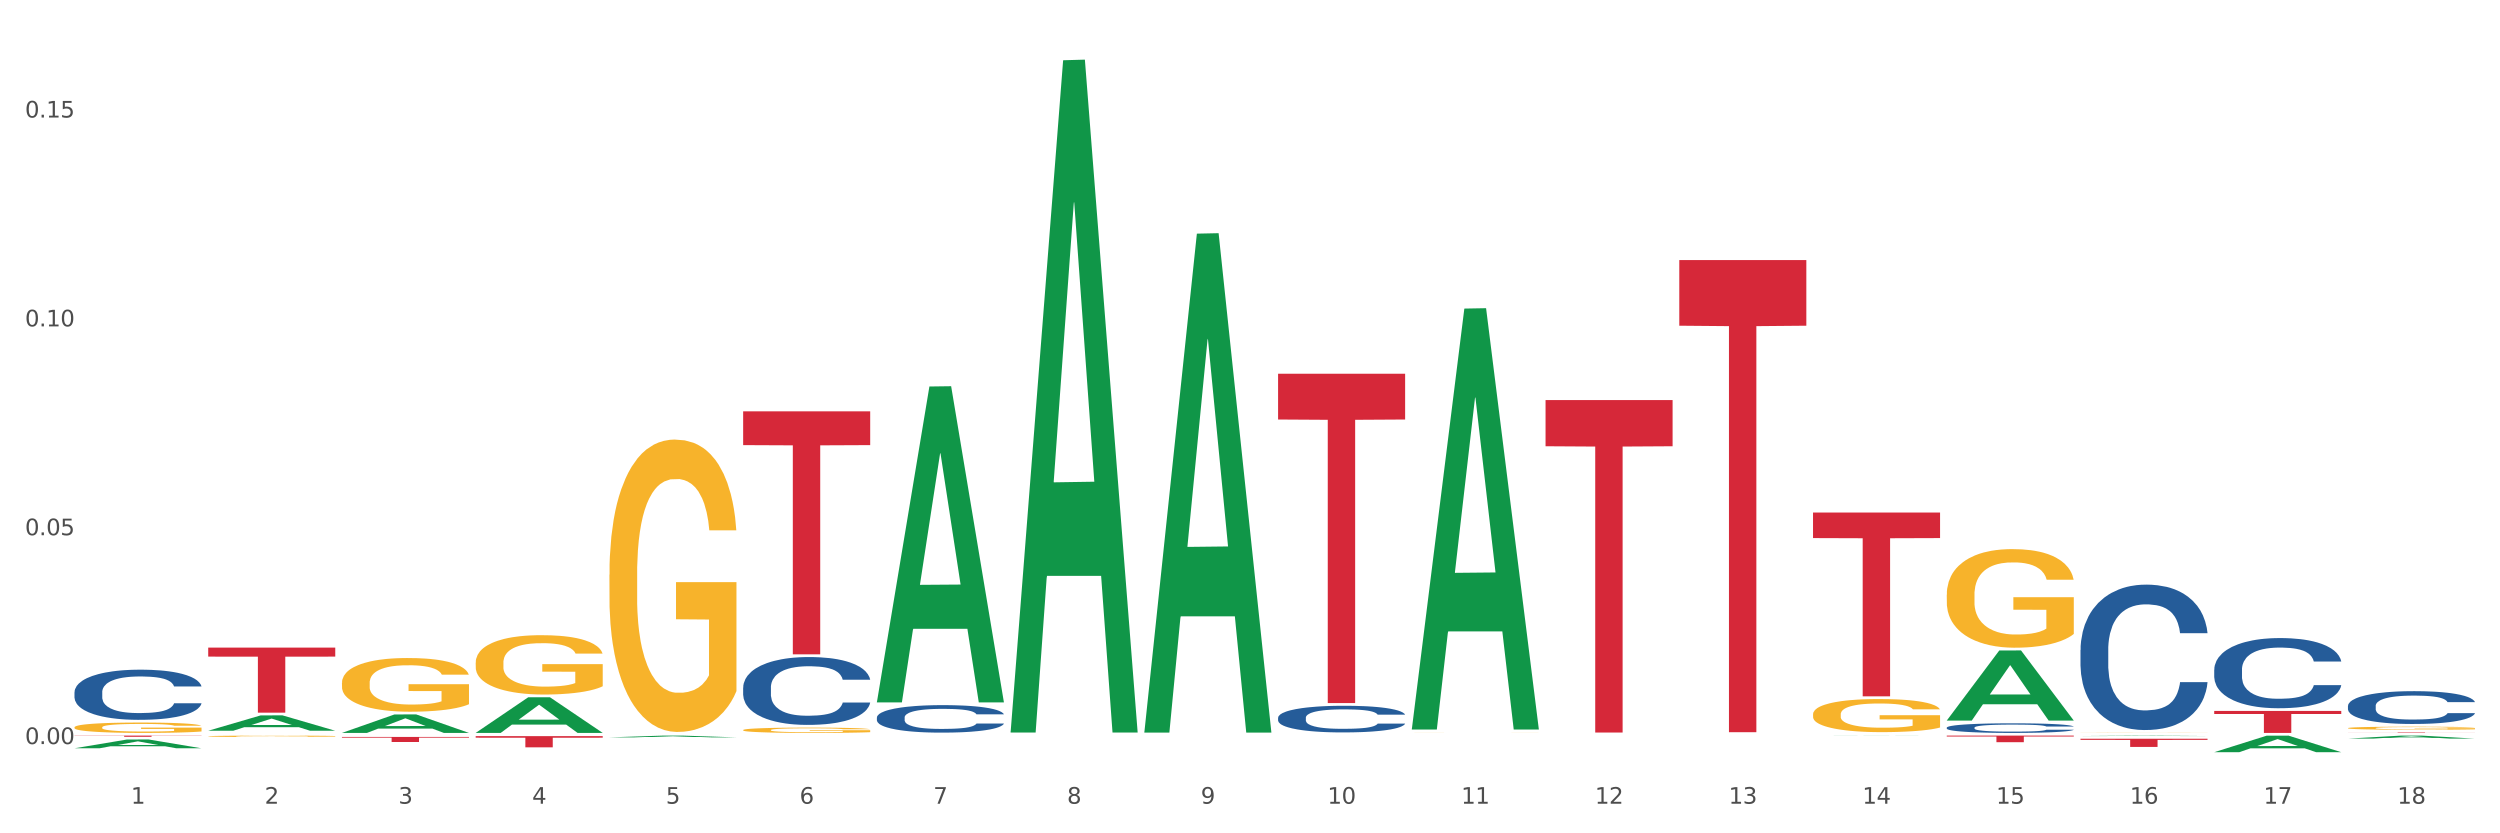<?xml version="1.0" encoding="utf-8" standalone="no"?>
<!DOCTYPE svg PUBLIC "-//W3C//DTD SVG 1.1//EN"
  "http://www.w3.org/Graphics/SVG/1.1/DTD/svg11.dtd">
<svg xmlns:xlink="http://www.w3.org/1999/xlink" width="1080pt" height="360pt" viewBox="0 0 1080 360" xmlns="http://www.w3.org/2000/svg" version="1.1">
 <rect x="0" y="0" width="1080" height="360" fill="#333333" stroke="none"/>
 <defs>
  <style type="text/css">*{stroke-linejoin: round; stroke-linecap: butt}</style>
 </defs>
 <g id="figure_1">
  <g id="patch_1">
   <path d="M 0 360 
L 1080 360 
L 1080 0 
L 0 0 
z
" style="fill: #ffffff; stroke: #ffffff; stroke-linejoin: miter"/>
  </g>
  <g id="axes_1">
   <g id="matplotlib.axis_1">
    <g id="xtick_1">
     <g id="text_1">
      <!-- 1 -->
      <g style="fill: #4d4d4d" transform="translate(56.563 347.204) scale(0.096 -0.096)">
       <defs>
        <path id="DejaVuSans-31" d="M 794 531 
L 1825 531 
L 1825 4091 
L 703 3866 
L 703 4441 
L 1819 4666 
L 2450 4666 
L 2450 531 
L 3481 531 
L 3481 0 
L 794 0 
L 794 531 
z
" transform="scale(0.016)"/>
       </defs>
       <use xlink:href="#DejaVuSans-31"/>
      </g>
     </g>
    </g>
    <g id="xtick_2">
     <g id="text_2">
      <!-- 2 -->
      <g style="fill: #4d4d4d" transform="translate(114.336 347.204) scale(0.096 -0.096)">
       <defs>
        <path id="DejaVuSans-32" d="M 1228 531 
L 3431 531 
L 3431 0 
L 469 0 
L 469 531 
Q 828 903 1448 1529 
Q 2069 2156 2228 2338 
Q 2531 2678 2651 2914 
Q 2772 3150 2772 3378 
Q 2772 3750 2511 3984 
Q 2250 4219 1831 4219 
Q 1534 4219 1204 4116 
Q 875 4013 500 3803 
L 500 4441 
Q 881 4594 1212 4672 
Q 1544 4750 1819 4750 
Q 2544 4750 2975 4387 
Q 3406 4025 3406 3419 
Q 3406 3131 3298 2873 
Q 3191 2616 2906 2266 
Q 2828 2175 2409 1742 
Q 1991 1309 1228 531 
z
" transform="scale(0.016)"/>
       </defs>
       <use xlink:href="#DejaVuSans-32"/>
      </g>
     </g>
    </g>
    <g id="xtick_3">
     <g id="text_3">
      <!-- 3 -->
      <g style="fill: #4d4d4d" transform="translate(172.109 347.204) scale(0.096 -0.096)">
       <defs>
        <path id="DejaVuSans-33" d="M 2597 2516 
Q 3050 2419 3304 2112 
Q 3559 1806 3559 1356 
Q 3559 666 3084 287 
Q 2609 -91 1734 -91 
Q 1441 -91 1130 -33 
Q 819 25 488 141 
L 488 750 
Q 750 597 1062 519 
Q 1375 441 1716 441 
Q 2309 441 2620 675 
Q 2931 909 2931 1356 
Q 2931 1769 2642 2001 
Q 2353 2234 1838 2234 
L 1294 2234 
L 1294 2753 
L 1863 2753 
Q 2328 2753 2575 2939 
Q 2822 3125 2822 3475 
Q 2822 3834 2567 4026 
Q 2313 4219 1838 4219 
Q 1578 4219 1281 4162 
Q 984 4106 628 3988 
L 628 4550 
Q 988 4650 1302 4700 
Q 1616 4750 1894 4750 
Q 2613 4750 3031 4423 
Q 3450 4097 3450 3541 
Q 3450 3153 3228 2886 
Q 3006 2619 2597 2516 
z
" transform="scale(0.016)"/>
       </defs>
       <use xlink:href="#DejaVuSans-33"/>
      </g>
     </g>
    </g>
    <g id="xtick_4">
     <g id="text_4">
      <!-- 4 -->
      <g style="fill: #4d4d4d" transform="translate(229.882 347.204) scale(0.096 -0.096)">
       <defs>
        <path id="DejaVuSans-34" d="M 2419 4116 
L 825 1625 
L 2419 1625 
L 2419 4116 
z
M 2253 4666 
L 3047 4666 
L 3047 1625 
L 3713 1625 
L 3713 1100 
L 3047 1100 
L 3047 0 
L 2419 0 
L 2419 1100 
L 313 1100 
L 313 1709 
L 2253 4666 
z
" transform="scale(0.016)"/>
       </defs>
       <use xlink:href="#DejaVuSans-34"/>
      </g>
     </g>
    </g>
    <g id="xtick_5">
     <g id="text_5">
      <!-- 5 -->
      <g style="fill: #4d4d4d" transform="translate(287.655 347.204) scale(0.096 -0.096)">
       <defs>
        <path id="DejaVuSans-35" d="M 691 4666 
L 3169 4666 
L 3169 4134 
L 1269 4134 
L 1269 2991 
Q 1406 3038 1543 3061 
Q 1681 3084 1819 3084 
Q 2600 3084 3056 2656 
Q 3513 2228 3513 1497 
Q 3513 744 3044 326 
Q 2575 -91 1722 -91 
Q 1428 -91 1123 -41 
Q 819 9 494 109 
L 494 744 
Q 775 591 1075 516 
Q 1375 441 1709 441 
Q 2250 441 2565 725 
Q 2881 1009 2881 1497 
Q 2881 1984 2565 2268 
Q 2250 2553 1709 2553 
Q 1456 2553 1204 2497 
Q 953 2441 691 2322 
L 691 4666 
z
" transform="scale(0.016)"/>
       </defs>
       <use xlink:href="#DejaVuSans-35"/>
      </g>
     </g>
    </g>
    <g id="xtick_6">
     <g id="text_6">
      <!-- 6 -->
      <g style="fill: #4d4d4d" transform="translate(345.428 347.204) scale(0.096 -0.096)">
       <defs>
        <path id="DejaVuSans-36" d="M 2113 2584 
Q 1688 2584 1439 2293 
Q 1191 2003 1191 1497 
Q 1191 994 1439 701 
Q 1688 409 2113 409 
Q 2538 409 2786 701 
Q 3034 994 3034 1497 
Q 3034 2003 2786 2293 
Q 2538 2584 2113 2584 
z
M 3366 4563 
L 3366 3988 
Q 3128 4100 2886 4159 
Q 2644 4219 2406 4219 
Q 1781 4219 1451 3797 
Q 1122 3375 1075 2522 
Q 1259 2794 1537 2939 
Q 1816 3084 2150 3084 
Q 2853 3084 3261 2657 
Q 3669 2231 3669 1497 
Q 3669 778 3244 343 
Q 2819 -91 2113 -91 
Q 1303 -91 875 529 
Q 447 1150 447 2328 
Q 447 3434 972 4092 
Q 1497 4750 2381 4750 
Q 2619 4750 2861 4703 
Q 3103 4656 3366 4563 
z
" transform="scale(0.016)"/>
       </defs>
       <use xlink:href="#DejaVuSans-36"/>
      </g>
     </g>
    </g>
    <g id="xtick_7">
     <g id="text_7">
      <!-- 7 -->
      <g style="fill: #4d4d4d" transform="translate(403.201 347.204) scale(0.096 -0.096)">
       <defs>
        <path id="DejaVuSans-37" d="M 525 4666 
L 3525 4666 
L 3525 4397 
L 1831 0 
L 1172 0 
L 2766 4134 
L 525 4134 
L 525 4666 
z
" transform="scale(0.016)"/>
       </defs>
       <use xlink:href="#DejaVuSans-37"/>
      </g>
     </g>
    </g>
    <g id="xtick_8">
     <g id="text_8">
      <!-- 8 -->
      <g style="fill: #4d4d4d" transform="translate(460.974 347.204) scale(0.096 -0.096)">
       <defs>
        <path id="DejaVuSans-38" d="M 2034 2216 
Q 1584 2216 1326 1975 
Q 1069 1734 1069 1313 
Q 1069 891 1326 650 
Q 1584 409 2034 409 
Q 2484 409 2743 651 
Q 3003 894 3003 1313 
Q 3003 1734 2745 1975 
Q 2488 2216 2034 2216 
z
M 1403 2484 
Q 997 2584 770 2862 
Q 544 3141 544 3541 
Q 544 4100 942 4425 
Q 1341 4750 2034 4750 
Q 2731 4750 3128 4425 
Q 3525 4100 3525 3541 
Q 3525 3141 3298 2862 
Q 3072 2584 2669 2484 
Q 3125 2378 3379 2068 
Q 3634 1759 3634 1313 
Q 3634 634 3220 271 
Q 2806 -91 2034 -91 
Q 1263 -91 848 271 
Q 434 634 434 1313 
Q 434 1759 690 2068 
Q 947 2378 1403 2484 
z
M 1172 3481 
Q 1172 3119 1398 2916 
Q 1625 2713 2034 2713 
Q 2441 2713 2670 2916 
Q 2900 3119 2900 3481 
Q 2900 3844 2670 4047 
Q 2441 4250 2034 4250 
Q 1625 4250 1398 4047 
Q 1172 3844 1172 3481 
z
" transform="scale(0.016)"/>
       </defs>
       <use xlink:href="#DejaVuSans-38"/>
      </g>
     </g>
    </g>
    <g id="xtick_9">
     <g id="text_9">
      <!-- 9 -->
      <g style="fill: #4d4d4d" transform="translate(518.747 347.204) scale(0.096 -0.096)">
       <defs>
        <path id="DejaVuSans-39" d="M 703 97 
L 703 672 
Q 941 559 1184 500 
Q 1428 441 1663 441 
Q 2288 441 2617 861 
Q 2947 1281 2994 2138 
Q 2813 1869 2534 1725 
Q 2256 1581 1919 1581 
Q 1219 1581 811 2004 
Q 403 2428 403 3163 
Q 403 3881 828 4315 
Q 1253 4750 1959 4750 
Q 2769 4750 3195 4129 
Q 3622 3509 3622 2328 
Q 3622 1225 3098 567 
Q 2575 -91 1691 -91 
Q 1453 -91 1209 -44 
Q 966 3 703 97 
z
M 1959 2075 
Q 2384 2075 2632 2365 
Q 2881 2656 2881 3163 
Q 2881 3666 2632 3958 
Q 2384 4250 1959 4250 
Q 1534 4250 1286 3958 
Q 1038 3666 1038 3163 
Q 1038 2656 1286 2365 
Q 1534 2075 1959 2075 
z
" transform="scale(0.016)"/>
       </defs>
       <use xlink:href="#DejaVuSans-39"/>
      </g>
     </g>
    </g>
    <g id="xtick_10">
     <g id="text_10">
      <!-- 10 -->
      <g style="fill: #4d4d4d" transform="translate(573.466 347.204) scale(0.096 -0.096)">
       <defs>
        <path id="DejaVuSans-30" d="M 2034 4250 
Q 1547 4250 1301 3770 
Q 1056 3291 1056 2328 
Q 1056 1369 1301 889 
Q 1547 409 2034 409 
Q 2525 409 2770 889 
Q 3016 1369 3016 2328 
Q 3016 3291 2770 3770 
Q 2525 4250 2034 4250 
z
M 2034 4750 
Q 2819 4750 3233 4129 
Q 3647 3509 3647 2328 
Q 3647 1150 3233 529 
Q 2819 -91 2034 -91 
Q 1250 -91 836 529 
Q 422 1150 422 2328 
Q 422 3509 836 4129 
Q 1250 4750 2034 4750 
z
" transform="scale(0.016)"/>
       </defs>
       <use xlink:href="#DejaVuSans-31"/>
       <use xlink:href="#DejaVuSans-30" transform="translate(63.623 0)"/>
      </g>
     </g>
    </g>
    <g id="xtick_11">
     <g id="text_11">
      <!-- 11 -->
      <g style="fill: #4d4d4d" transform="translate(631.239 347.204) scale(0.096 -0.096)">
       <use xlink:href="#DejaVuSans-31"/>
       <use xlink:href="#DejaVuSans-31" transform="translate(63.623 0)"/>
      </g>
     </g>
    </g>
    <g id="xtick_12">
     <g id="text_12">
      <!-- 12 -->
      <g style="fill: #4d4d4d" transform="translate(689.012 347.204) scale(0.096 -0.096)">
       <use xlink:href="#DejaVuSans-31"/>
       <use xlink:href="#DejaVuSans-32" transform="translate(63.623 0)"/>
      </g>
     </g>
    </g>
    <g id="xtick_13">
     <g id="text_13">
      <!-- 13 -->
      <g style="fill: #4d4d4d" transform="translate(746.785 347.204) scale(0.096 -0.096)">
       <use xlink:href="#DejaVuSans-31"/>
       <use xlink:href="#DejaVuSans-33" transform="translate(63.623 0)"/>
      </g>
     </g>
    </g>
    <g id="xtick_14">
     <g id="text_14">
      <!-- 14 -->
      <g style="fill: #4d4d4d" transform="translate(804.558 347.204) scale(0.096 -0.096)">
       <use xlink:href="#DejaVuSans-31"/>
       <use xlink:href="#DejaVuSans-34" transform="translate(63.623 0)"/>
      </g>
     </g>
    </g>
    <g id="xtick_15">
     <g id="text_15">
      <!-- 15 -->
      <g style="fill: #4d4d4d" transform="translate(862.331 347.204) scale(0.096 -0.096)">
       <use xlink:href="#DejaVuSans-31"/>
       <use xlink:href="#DejaVuSans-35" transform="translate(63.623 0)"/>
      </g>
     </g>
    </g>
    <g id="xtick_16">
     <g id="text_16">
      <!-- 16 -->
      <g style="fill: #4d4d4d" transform="translate(920.104 347.204) scale(0.096 -0.096)">
       <use xlink:href="#DejaVuSans-31"/>
       <use xlink:href="#DejaVuSans-36" transform="translate(63.623 0)"/>
      </g>
     </g>
    </g>
    <g id="xtick_17">
     <g id="text_17">
      <!-- 17 -->
      <g style="fill: #4d4d4d" transform="translate(977.877 347.204) scale(0.096 -0.096)">
       <use xlink:href="#DejaVuSans-31"/>
       <use xlink:href="#DejaVuSans-37" transform="translate(63.623 0)"/>
      </g>
     </g>
    </g>
    <g id="xtick_18">
     <g id="text_18">
      <!-- 18 -->
      <g style="fill: #4d4d4d" transform="translate(1035.65 347.204) scale(0.096 -0.096)">
       <use xlink:href="#DejaVuSans-31"/>
       <use xlink:href="#DejaVuSans-38" transform="translate(63.623 0)"/>
      </g>
     </g>
    </g>
    <g id="xtick_19"/>
    <g id="xtick_20"/>
    <g id="xtick_21"/>
    <g id="xtick_22"/>
    <g id="xtick_23"/>
    <g id="xtick_24"/>
    <g id="xtick_25"/>
    <g id="xtick_26"/>
    <g id="xtick_27"/>
    <g id="xtick_28"/>
    <g id="xtick_29"/>
    <g id="xtick_30"/>
    <g id="xtick_31"/>
    <g id="xtick_32"/>
    <g id="xtick_33"/>
    <g id="xtick_34"/>
    <g id="xtick_35"/>
   </g>
   <g id="matplotlib.axis_2">
    <g id="ytick_1">
     <g id="text_19">
      <!-- 0.00 -->
      <g style="fill: #4d4d4d" transform="translate(10.8 321.439) scale(0.096 -0.096)">
       <defs>
        <path id="DejaVuSans-2e" d="M 684 794 
L 1344 794 
L 1344 0 
L 684 0 
L 684 794 
z
" transform="scale(0.016)"/>
       </defs>
       <use xlink:href="#DejaVuSans-30"/>
       <use xlink:href="#DejaVuSans-2e" transform="translate(63.623 0)"/>
       <use xlink:href="#DejaVuSans-30" transform="translate(95.41 0)"/>
       <use xlink:href="#DejaVuSans-30" transform="translate(159.033 0)"/>
      </g>
     </g>
    </g>
    <g id="ytick_2">
     <g id="text_20">
      <!-- 0.05 -->
      <g style="fill: #4d4d4d" transform="translate(10.8 231.219) scale(0.096 -0.096)">
       <use xlink:href="#DejaVuSans-30"/>
       <use xlink:href="#DejaVuSans-2e" transform="translate(63.623 0)"/>
       <use xlink:href="#DejaVuSans-30" transform="translate(95.41 0)"/>
       <use xlink:href="#DejaVuSans-35" transform="translate(159.033 0)"/>
      </g>
     </g>
    </g>
    <g id="ytick_3">
     <g id="text_21">
      <!-- 0.10 -->
      <g style="fill: #4d4d4d" transform="translate(10.8 140.999) scale(0.096 -0.096)">
       <use xlink:href="#DejaVuSans-30"/>
       <use xlink:href="#DejaVuSans-2e" transform="translate(63.623 0)"/>
       <use xlink:href="#DejaVuSans-31" transform="translate(95.41 0)"/>
       <use xlink:href="#DejaVuSans-30" transform="translate(159.033 0)"/>
      </g>
     </g>
    </g>
    <g id="ytick_4">
     <g id="text_22">
      <!-- 0.15 -->
      <g style="fill: #4d4d4d" transform="translate(10.8 50.778) scale(0.096 -0.096)">
       <use xlink:href="#DejaVuSans-30"/>
       <use xlink:href="#DejaVuSans-2e" transform="translate(63.623 0)"/>
       <use xlink:href="#DejaVuSans-31" transform="translate(95.41 0)"/>
       <use xlink:href="#DejaVuSans-35" transform="translate(159.033 0)"/>
      </g>
     </g>
    </g>
    <g id="ytick_5"/>
    <g id="ytick_6"/>
    <g id="ytick_7"/>
   </g>
   <g id="PolyCollection_1">
    <path d="M 321.04 177.701 
L 375.924 177.701 
L 375.924 192.289 
L 354.335 192.388 
L 354.335 282.675 
L 342.499 282.675 
L 342.499 192.388 
L 321.04 192.289 
L 321.04 177.8 
L 321.04 177.701 
z
" clip-path="url(#pe5ea15f914)" style="fill: #d62839"/>
    <path d="M 147.721 318.369 
L 202.605 318.369 
L 202.605 318.673 
L 181.016 318.675 
L 181.016 320.558 
L 169.18 320.558 
L 169.18 318.675 
L 147.721 318.673 
L 147.721 318.371 
L 147.721 318.369 
z
" clip-path="url(#pe5ea15f914)" style="fill: #d62839"/>
    <path d="M 205.494 318.014 
L 260.378 318.014 
L 260.378 318.686 
L 238.789 318.691 
L 238.789 322.853 
L 226.953 322.853 
L 226.953 318.691 
L 205.494 318.686 
L 205.494 318.018 
L 205.494 318.014 
z
" clip-path="url(#pe5ea15f914)" style="fill: #d62839"/>
    <path d="M 552.132 310.065 
L 552.197 310.054 
L 552.197 309.76 
L 552.391 309.36 
L 553.105 308.624 
L 554.013 308.067 
L 555.57 307.415 
L 556.414 307.142 
L 557.516 306.837 
L 559.787 306.343 
L 562.382 305.922 
L 564.199 305.691 
L 565.561 305.544 
L 568.61 305.281 
L 570.362 305.165 
L 572.178 305.071 
L 573.735 305.007 
L 576.33 304.934 
L 578.406 304.902 
L 580.807 304.892 
L 582.818 304.902 
L 585.478 304.944 
L 589.37 305.071 
L 590.862 305.144 
L 592.873 305.27 
L 594.949 305.439 
L 596.636 305.607 
L 598.582 305.849 
L 600.594 306.164 
L 602.54 306.564 
L 603.902 306.932 
L 605.005 307.321 
L 605.978 307.794 
L 606.692 308.309 
L 607.016 308.74 
L 595.144 308.74 
L 594.82 308.351 
L 594.171 307.93 
L 593.522 307.646 
L 592.809 307.415 
L 591.706 307.152 
L 590.733 306.984 
L 589.111 306.784 
L 587.619 306.658 
L 586.386 306.585 
L 584.894 306.521 
L 581.715 306.458 
L 579.444 306.458 
L 578.017 306.479 
L 576.265 306.532 
L 574.773 306.606 
L 573.022 306.732 
L 571.659 306.868 
L 570.297 307.047 
L 569.518 307.173 
L 568.351 307.405 
L 567.572 307.594 
L 566.534 307.92 
L 565.95 308.151 
L 564.912 308.75 
L 564.458 309.192 
L 564.263 309.497 
L 564.134 309.833 
L 564.134 311.474 
L 564.523 312.21 
L 564.847 312.525 
L 565.366 312.882 
L 566.339 313.345 
L 567.767 313.797 
L 569.259 314.123 
L 570.491 314.323 
L 571.659 314.47 
L 572.827 314.586 
L 574.254 314.691 
L 575.422 314.754 
L 577.174 314.817 
L 579.25 314.849 
L 580.871 314.849 
L 584.18 314.796 
L 585.672 314.743 
L 587.1 314.67 
L 588.657 314.554 
L 589.889 314.428 
L 590.603 314.333 
L 591.771 314.134 
L 592.679 313.923 
L 593.457 313.681 
L 593.976 313.471 
L 594.56 313.156 
L 595.014 312.798 
L 595.144 312.609 
L 607.016 312.609 
L 606.757 312.988 
L 606.303 313.356 
L 605.394 313.85 
L 604.681 314.134 
L 603.578 314.481 
L 602.41 314.775 
L 600.788 315.101 
L 599.296 315.343 
L 597.739 315.553 
L 596.052 315.742 
L 593.003 316.005 
L 591.9 316.079 
L 589.565 316.205 
L 587.748 316.278 
L 585.088 316.352 
L 582.364 316.394 
L 579.509 316.405 
L 576.979 316.384 
L 574.189 316.32 
L 572.438 316.257 
L 570.491 316.163 
L 568.221 316.016 
L 566.08 315.837 
L 564.069 315.627 
L 562.187 315.385 
L 560.436 315.111 
L 558.165 314.659 
L 556.478 314.218 
L 555.246 313.808 
L 554.402 313.461 
L 553.559 313.019 
L 553.105 312.714 
L 552.391 311.978 
L 552.132 311.295 
L 552.132 310.065 
z
" clip-path="url(#pe5ea15f914)" style="fill: #255c99"/>
    <path d="M 1014.316 304.952 
L 1014.381 304.939 
L 1014.381 304.576 
L 1014.575 304.084 
L 1015.289 303.178 
L 1016.197 302.491 
L 1017.754 301.689 
L 1018.597 301.352 
L 1019.7 300.976 
L 1021.971 300.368 
L 1024.566 299.85 
L 1026.382 299.565 
L 1027.745 299.384 
L 1030.794 299.06 
L 1032.546 298.918 
L 1034.362 298.801 
L 1035.919 298.723 
L 1038.514 298.633 
L 1040.59 298.594 
L 1042.99 298.581 
L 1045.002 298.594 
L 1047.661 298.646 
L 1051.554 298.801 
L 1053.046 298.892 
L 1055.057 299.047 
L 1057.133 299.254 
L 1058.82 299.461 
L 1060.766 299.759 
L 1062.777 300.148 
L 1064.724 300.64 
L 1066.086 301.093 
L 1067.189 301.572 
L 1068.162 302.155 
L 1068.876 302.789 
L 1069.2 303.32 
L 1057.328 303.32 
L 1057.003 302.841 
L 1056.355 302.323 
L 1055.706 301.973 
L 1054.992 301.689 
L 1053.889 301.365 
L 1052.916 301.158 
L 1051.294 300.912 
L 1049.802 300.756 
L 1048.57 300.666 
L 1047.078 300.588 
L 1043.899 300.51 
L 1041.628 300.51 
L 1040.201 300.536 
L 1038.449 300.601 
L 1036.957 300.692 
L 1035.205 300.847 
L 1033.843 301.015 
L 1032.481 301.235 
L 1031.702 301.391 
L 1030.534 301.676 
L 1029.756 301.909 
L 1028.718 302.31 
L 1028.134 302.595 
L 1027.096 303.333 
L 1026.642 303.877 
L 1026.447 304.252 
L 1026.318 304.667 
L 1026.318 306.687 
L 1026.707 307.593 
L 1027.031 307.981 
L 1027.55 308.422 
L 1028.523 308.991 
L 1029.951 309.548 
L 1031.443 309.95 
L 1032.675 310.196 
L 1033.843 310.377 
L 1035.011 310.519 
L 1036.438 310.649 
L 1037.606 310.726 
L 1039.357 310.804 
L 1041.433 310.843 
L 1043.055 310.843 
L 1046.364 310.778 
L 1047.856 310.714 
L 1049.283 310.623 
L 1050.84 310.48 
L 1052.073 310.325 
L 1052.787 310.209 
L 1053.954 309.963 
L 1054.863 309.704 
L 1055.641 309.406 
L 1056.16 309.147 
L 1056.744 308.758 
L 1057.198 308.318 
L 1057.328 308.085 
L 1069.2 308.085 
L 1068.94 308.551 
L 1068.486 309.004 
L 1067.578 309.613 
L 1066.864 309.963 
L 1065.762 310.39 
L 1064.594 310.752 
L 1062.972 311.154 
L 1061.48 311.452 
L 1059.923 311.711 
L 1058.236 311.944 
L 1055.187 312.267 
L 1054.084 312.358 
L 1051.749 312.513 
L 1049.932 312.604 
L 1047.272 312.695 
L 1044.547 312.746 
L 1041.693 312.759 
L 1039.163 312.733 
L 1036.373 312.656 
L 1034.622 312.578 
L 1032.675 312.462 
L 1030.405 312.28 
L 1028.264 312.06 
L 1026.253 311.801 
L 1024.371 311.503 
L 1022.62 311.167 
L 1020.349 310.61 
L 1018.662 310.066 
L 1017.43 309.561 
L 1016.586 309.134 
L 1015.743 308.59 
L 1015.289 308.214 
L 1014.575 307.308 
L 1014.316 306.466 
L 1014.316 304.952 
z
" clip-path="url(#pe5ea15f914)" style="fill: #255c99"/>
    <path d="M 840.997 314.335 
L 841.062 314.331 
L 841.062 314.225 
L 841.256 314.08 
L 841.97 313.815 
L 842.878 313.613 
L 844.435 313.378 
L 845.278 313.279 
L 846.381 313.169 
L 848.652 312.991 
L 851.247 312.839 
L 853.063 312.756 
L 854.426 312.702 
L 857.475 312.608 
L 859.227 312.566 
L 861.043 312.532 
L 862.6 312.509 
L 865.195 312.482 
L 867.271 312.471 
L 869.672 312.467 
L 871.683 312.471 
L 874.343 312.486 
L 878.235 312.532 
L 879.727 312.558 
L 881.738 312.604 
L 883.814 312.664 
L 885.501 312.725 
L 887.447 312.813 
L 889.458 312.926 
L 891.405 313.071 
L 892.767 313.204 
L 893.87 313.344 
L 894.843 313.515 
L 895.557 313.701 
L 895.881 313.856 
L 884.009 313.856 
L 883.685 313.716 
L 883.036 313.564 
L 882.387 313.462 
L 881.673 313.378 
L 880.571 313.283 
L 879.597 313.222 
L 877.976 313.15 
L 876.483 313.105 
L 875.251 313.078 
L 873.759 313.055 
L 870.58 313.033 
L 868.309 313.033 
L 866.882 313.04 
L 865.13 313.059 
L 863.638 313.086 
L 861.887 313.131 
L 860.524 313.181 
L 859.162 313.245 
L 858.383 313.291 
L 857.216 313.374 
L 856.437 313.443 
L 855.399 313.56 
L 854.815 313.644 
L 853.777 313.86 
L 853.323 314.02 
L 853.128 314.13 
L 852.999 314.251 
L 852.999 314.843 
L 853.388 315.109 
L 853.712 315.223 
L 854.231 315.352 
L 855.204 315.519 
L 856.632 315.682 
L 858.124 315.8 
L 859.356 315.872 
L 860.524 315.925 
L 861.692 315.967 
L 863.119 316.005 
L 864.287 316.028 
L 866.039 316.05 
L 868.115 316.062 
L 869.736 316.062 
L 873.045 316.043 
L 874.537 316.024 
L 875.964 315.997 
L 877.521 315.956 
L 878.754 315.91 
L 879.468 315.876 
L 880.635 315.804 
L 881.544 315.728 
L 882.322 315.641 
L 882.841 315.565 
L 883.425 315.451 
L 883.879 315.322 
L 884.009 315.253 
L 895.881 315.253 
L 895.622 315.39 
L 895.167 315.523 
L 894.259 315.701 
L 893.546 315.804 
L 892.443 315.929 
L 891.275 316.035 
L 889.653 316.153 
L 888.161 316.24 
L 886.604 316.316 
L 884.917 316.385 
L 881.868 316.479 
L 880.765 316.506 
L 878.43 316.552 
L 876.613 316.578 
L 873.953 316.605 
L 871.229 316.62 
L 868.374 316.624 
L 865.844 316.616 
L 863.054 316.593 
L 861.303 316.571 
L 859.356 316.536 
L 857.086 316.483 
L 854.945 316.419 
L 852.934 316.343 
L 851.052 316.255 
L 849.301 316.157 
L 847.03 315.994 
L 845.343 315.834 
L 844.111 315.686 
L 843.267 315.561 
L 842.424 315.401 
L 841.97 315.291 
L 841.256 315.026 
L 840.997 314.779 
L 840.997 314.335 
z
" clip-path="url(#pe5ea15f914)" style="fill: #255c99"/>
    <path d="M 898.77 280.784 
L 898.835 280.727 
L 898.835 279.12 
L 899.029 276.94 
L 899.743 272.924 
L 900.651 269.883 
L 902.208 266.326 
L 903.051 264.834 
L 904.154 263.171 
L 906.425 260.474 
L 909.02 258.179 
L 910.836 256.917 
L 912.199 256.114 
L 915.248 254.679 
L 917 254.048 
L 918.816 253.532 
L 920.373 253.187 
L 922.968 252.786 
L 925.044 252.614 
L 927.444 252.556 
L 929.456 252.614 
L 932.116 252.843 
L 936.008 253.532 
L 937.5 253.933 
L 939.511 254.622 
L 941.587 255.54 
L 943.274 256.458 
L 945.22 257.777 
L 947.231 259.499 
L 949.178 261.679 
L 950.54 263.687 
L 951.643 265.81 
L 952.616 268.392 
L 953.33 271.203 
L 953.654 273.555 
L 941.782 273.555 
L 941.458 271.432 
L 940.809 269.137 
L 940.16 267.588 
L 939.446 266.326 
L 938.344 264.892 
L 937.37 263.974 
L 935.749 262.884 
L 934.256 262.195 
L 933.024 261.794 
L 931.532 261.449 
L 928.353 261.105 
L 926.082 261.105 
L 924.655 261.22 
L 922.903 261.507 
L 921.411 261.908 
L 919.659 262.597 
L 918.297 263.343 
L 916.935 264.318 
L 916.156 265.006 
L 914.988 266.269 
L 914.21 267.301 
L 913.172 269.08 
L 912.588 270.342 
L 911.55 273.613 
L 911.096 276.022 
L 910.901 277.686 
L 910.772 279.522 
L 910.772 288.472 
L 911.161 292.489 
L 911.485 294.21 
L 912.004 296.161 
L 912.977 298.685 
L 914.405 301.152 
L 915.897 302.931 
L 917.129 304.021 
L 918.297 304.824 
L 919.465 305.455 
L 920.892 306.029 
L 922.06 306.373 
L 923.811 306.717 
L 925.887 306.889 
L 927.509 306.889 
L 930.818 306.603 
L 932.31 306.316 
L 933.737 305.914 
L 935.294 305.283 
L 936.527 304.595 
L 937.241 304.078 
L 938.408 302.988 
L 939.317 301.841 
L 940.095 300.521 
L 940.614 299.373 
L 941.198 297.652 
L 941.652 295.702 
L 941.782 294.669 
L 953.654 294.669 
L 953.395 296.734 
L 952.94 298.742 
L 952.032 301.439 
L 951.319 302.988 
L 950.216 304.881 
L 949.048 306.488 
L 947.426 308.266 
L 945.934 309.586 
L 944.377 310.734 
L 942.69 311.766 
L 939.641 313.201 
L 938.538 313.602 
L 936.203 314.291 
L 934.386 314.692 
L 931.726 315.094 
L 929.002 315.323 
L 926.147 315.381 
L 923.617 315.266 
L 920.827 314.922 
L 919.076 314.578 
L 917.129 314.061 
L 914.859 313.258 
L 912.718 312.283 
L 910.707 311.135 
L 908.825 309.816 
L 907.074 308.324 
L 904.803 305.857 
L 903.116 303.447 
L 901.884 301.209 
L 901.04 299.316 
L 900.197 296.906 
L 899.743 295.243 
L 899.029 291.226 
L 898.77 287.497 
L 898.77 280.784 
z
" clip-path="url(#pe5ea15f914)" style="fill: #255c99"/>
    <path d="M 956.543 289.267 
L 956.608 289.239 
L 956.608 288.464 
L 956.802 287.412 
L 957.516 285.473 
L 958.424 284.006 
L 959.981 282.289 
L 960.824 281.569 
L 961.927 280.766 
L 964.198 279.464 
L 966.793 278.357 
L 968.609 277.747 
L 969.972 277.36 
L 973.021 276.667 
L 974.773 276.363 
L 976.589 276.114 
L 978.146 275.947 
L 980.741 275.754 
L 982.817 275.67 
L 985.217 275.643 
L 987.229 275.67 
L 989.888 275.781 
L 993.781 276.114 
L 995.273 276.307 
L 997.284 276.64 
L 999.36 277.083 
L 1001.047 277.526 
L 1002.993 278.163 
L 1005.004 278.993 
L 1006.951 280.046 
L 1008.313 281.015 
L 1009.416 282.039 
L 1010.389 283.286 
L 1011.103 284.642 
L 1011.427 285.778 
L 999.555 285.778 
L 999.231 284.753 
L 998.582 283.646 
L 997.933 282.898 
L 997.219 282.289 
L 996.116 281.596 
L 995.143 281.153 
L 993.521 280.627 
L 992.029 280.295 
L 990.797 280.101 
L 989.305 279.935 
L 986.126 279.769 
L 983.855 279.769 
L 982.428 279.824 
L 980.676 279.963 
L 979.184 280.156 
L 977.432 280.489 
L 976.07 280.849 
L 974.708 281.32 
L 973.929 281.652 
L 972.761 282.261 
L 971.983 282.759 
L 970.945 283.618 
L 970.361 284.227 
L 969.323 285.806 
L 968.869 286.969 
L 968.674 287.772 
L 968.545 288.658 
L 968.545 292.978 
L 968.934 294.916 
L 969.258 295.747 
L 969.777 296.688 
L 970.75 297.907 
L 972.178 299.097 
L 973.67 299.956 
L 974.902 300.482 
L 976.07 300.87 
L 977.238 301.174 
L 978.665 301.451 
L 979.833 301.617 
L 981.584 301.784 
L 983.66 301.867 
L 985.282 301.867 
L 988.591 301.728 
L 990.083 301.59 
L 991.51 301.396 
L 993.067 301.091 
L 994.3 300.759 
L 995.014 300.51 
L 996.181 299.984 
L 997.09 299.43 
L 997.868 298.793 
L 998.387 298.239 
L 998.971 297.408 
L 999.425 296.467 
L 999.555 295.968 
L 1011.427 295.968 
L 1011.168 296.965 
L 1010.713 297.934 
L 1009.805 299.236 
L 1009.092 299.984 
L 1007.989 300.897 
L 1006.821 301.673 
L 1005.199 302.531 
L 1003.707 303.168 
L 1002.15 303.722 
L 1000.463 304.22 
L 997.414 304.913 
L 996.311 305.106 
L 993.976 305.439 
L 992.159 305.633 
L 989.499 305.826 
L 986.774 305.937 
L 983.92 305.965 
L 981.39 305.91 
L 978.6 305.743 
L 976.849 305.577 
L 974.902 305.328 
L 972.632 304.94 
L 970.491 304.47 
L 968.48 303.916 
L 966.598 303.279 
L 964.847 302.559 
L 962.576 301.368 
L 960.889 300.205 
L 959.657 299.125 
L 958.813 298.211 
L 957.97 297.048 
L 957.516 296.245 
L 956.802 294.307 
L 956.543 292.507 
L 956.543 289.267 
z
" clip-path="url(#pe5ea15f914)" style="fill: #255c99"/>
    <path d="M 32.175 317.792 
L 87.059 317.792 
L 87.059 317.862 
L 65.47 317.862 
L 65.47 318.293 
L 53.635 318.293 
L 53.635 317.862 
L 32.175 317.862 
L 32.175 317.792 
L 32.175 317.792 
z
" clip-path="url(#pe5ea15f914)" style="fill: #d62839"/>
    <path d="M 321.04 297.015 
L 321.105 296.988 
L 321.105 296.239 
L 321.299 295.221 
L 322.013 293.347 
L 322.921 291.928 
L 324.478 290.268 
L 325.322 289.572 
L 326.425 288.796 
L 328.695 287.538 
L 331.29 286.467 
L 333.107 285.878 
L 334.469 285.503 
L 337.518 284.834 
L 339.27 284.539 
L 341.086 284.298 
L 342.643 284.138 
L 345.238 283.95 
L 347.314 283.87 
L 349.715 283.843 
L 351.726 283.87 
L 354.386 283.977 
L 358.278 284.298 
L 359.77 284.486 
L 361.781 284.807 
L 363.857 285.235 
L 365.544 285.664 
L 367.49 286.279 
L 369.502 287.082 
L 371.448 288.1 
L 372.81 289.037 
L 373.913 290.027 
L 374.886 291.232 
L 375.6 292.544 
L 375.924 293.642 
L 364.052 293.642 
L 363.728 292.651 
L 363.079 291.58 
L 362.43 290.857 
L 361.717 290.268 
L 360.614 289.599 
L 359.641 289.171 
L 358.019 288.662 
L 356.527 288.341 
L 355.294 288.153 
L 353.802 287.993 
L 350.623 287.832 
L 348.352 287.832 
L 346.925 287.886 
L 345.173 288.02 
L 343.681 288.207 
L 341.93 288.528 
L 340.567 288.876 
L 339.205 289.331 
L 338.426 289.653 
L 337.259 290.242 
L 336.48 290.723 
L 335.442 291.553 
L 334.858 292.142 
L 333.82 293.668 
L 333.366 294.793 
L 333.172 295.569 
L 333.042 296.426 
L 333.042 300.602 
L 333.431 302.476 
L 333.755 303.28 
L 334.274 304.19 
L 335.248 305.368 
L 336.675 306.519 
L 338.167 307.349 
L 339.4 307.858 
L 340.567 308.232 
L 341.735 308.527 
L 343.162 308.795 
L 344.33 308.955 
L 346.082 309.116 
L 348.158 309.196 
L 349.78 309.196 
L 353.088 309.062 
L 354.58 308.928 
L 356.008 308.741 
L 357.565 308.447 
L 358.797 308.125 
L 359.511 307.884 
L 360.679 307.376 
L 361.587 306.84 
L 362.365 306.224 
L 362.884 305.689 
L 363.468 304.886 
L 363.922 303.976 
L 364.052 303.494 
L 375.924 303.494 
L 375.665 304.458 
L 375.211 305.395 
L 374.302 306.653 
L 373.589 307.376 
L 372.486 308.259 
L 371.318 309.009 
L 369.696 309.839 
L 368.204 310.454 
L 366.647 310.99 
L 364.96 311.472 
L 361.911 312.141 
L 360.808 312.328 
L 358.473 312.65 
L 356.656 312.837 
L 353.996 313.025 
L 351.272 313.132 
L 348.417 313.158 
L 345.887 313.105 
L 343.097 312.944 
L 341.346 312.784 
L 339.4 312.543 
L 337.129 312.168 
L 334.988 311.713 
L 332.977 311.177 
L 331.096 310.562 
L 329.344 309.865 
L 327.073 308.714 
L 325.387 307.59 
L 324.154 306.546 
L 323.311 305.662 
L 322.467 304.538 
L 322.013 303.761 
L 321.299 301.887 
L 321.04 300.147 
L 321.04 297.015 
z
" clip-path="url(#pe5ea15f914)" style="fill: #255c99"/>
    <path d="M 32.175 299.035 
L 32.24 299.016 
L 32.24 298.461 
L 32.434 297.709 
L 33.148 296.324 
L 34.056 295.275 
L 35.613 294.048 
L 36.457 293.533 
L 37.56 292.959 
L 39.83 292.029 
L 42.425 291.237 
L 44.242 290.802 
L 45.604 290.525 
L 48.653 290.03 
L 50.405 289.812 
L 52.221 289.634 
L 53.778 289.515 
L 56.373 289.377 
L 58.449 289.317 
L 60.85 289.298 
L 62.861 289.317 
L 65.521 289.396 
L 69.413 289.634 
L 70.905 289.773 
L 72.917 290.01 
L 74.993 290.327 
L 76.679 290.643 
L 78.626 291.099 
L 80.637 291.692 
L 82.583 292.445 
L 83.945 293.137 
L 85.048 293.87 
L 86.021 294.76 
L 86.735 295.73 
L 87.059 296.542 
L 75.187 296.542 
L 74.863 295.809 
L 74.214 295.018 
L 73.565 294.483 
L 72.852 294.048 
L 71.749 293.553 
L 70.776 293.236 
L 69.154 292.86 
L 67.662 292.623 
L 66.429 292.484 
L 64.937 292.365 
L 61.758 292.247 
L 59.487 292.247 
L 58.06 292.286 
L 56.309 292.385 
L 54.816 292.524 
L 53.065 292.761 
L 51.702 293.019 
L 50.34 293.355 
L 49.562 293.593 
L 48.394 294.028 
L 47.615 294.384 
L 46.577 294.998 
L 45.993 295.433 
L 44.955 296.561 
L 44.501 297.393 
L 44.307 297.967 
L 44.177 298.6 
L 44.177 301.688 
L 44.566 303.073 
L 44.891 303.667 
L 45.41 304.34 
L 46.383 305.211 
L 47.81 306.062 
L 49.302 306.675 
L 50.535 307.051 
L 51.702 307.329 
L 52.87 307.546 
L 54.297 307.744 
L 55.465 307.863 
L 57.217 307.982 
L 59.293 308.041 
L 60.915 308.041 
L 64.223 307.942 
L 65.715 307.843 
L 67.143 307.705 
L 68.7 307.487 
L 69.932 307.249 
L 70.646 307.071 
L 71.814 306.695 
L 72.722 306.299 
L 73.5 305.844 
L 74.019 305.448 
L 74.603 304.855 
L 75.057 304.182 
L 75.187 303.825 
L 87.059 303.825 
L 86.8 304.538 
L 86.346 305.231 
L 85.437 306.161 
L 84.724 306.695 
L 83.621 307.348 
L 82.453 307.903 
L 80.831 308.516 
L 79.339 308.971 
L 77.782 309.367 
L 76.095 309.724 
L 73.046 310.218 
L 71.943 310.357 
L 69.608 310.594 
L 67.791 310.733 
L 65.132 310.871 
L 62.407 310.951 
L 59.552 310.97 
L 57.022 310.931 
L 54.233 310.812 
L 52.481 310.693 
L 50.535 310.515 
L 48.264 310.238 
L 46.123 309.902 
L 44.112 309.506 
L 42.231 309.051 
L 40.479 308.536 
L 38.208 307.685 
L 36.522 306.854 
L 35.289 306.082 
L 34.446 305.429 
L 33.602 304.597 
L 33.148 304.023 
L 32.434 302.638 
L 32.175 301.351 
L 32.175 299.035 
z
" clip-path="url(#pe5ea15f914)" style="fill: #255c99"/>
    <path d="M 89.948 279.755 
L 144.832 279.755 
L 144.832 283.662 
L 123.243 283.688 
L 123.243 307.868 
L 111.407 307.868 
L 111.407 283.688 
L 89.948 283.662 
L 89.948 279.781 
L 89.948 279.755 
z
" clip-path="url(#pe5ea15f914)" style="fill: #d62839"/>
    <path d="M 898.77 319.142 
L 953.654 319.142 
L 953.654 319.635 
L 932.064 319.638 
L 932.064 322.687 
L 920.229 322.687 
L 920.229 319.638 
L 898.77 319.635 
L 898.77 319.146 
L 898.77 319.142 
z
" clip-path="url(#pe5ea15f914)" style="fill: #d62839"/>
    <path d="M 840.997 317.792 
L 895.881 317.792 
L 895.881 318.186 
L 874.291 318.189 
L 874.291 320.631 
L 862.456 320.631 
L 862.456 318.189 
L 840.997 318.186 
L 840.997 317.794 
L 840.997 317.792 
z
" clip-path="url(#pe5ea15f914)" style="fill: #d62839"/>
    <path d="M 1014.316 316.424 
L 1069.2 316.424 
L 1069.2 316.452 
L 1047.61 316.452 
L 1047.61 316.624 
L 1035.775 316.624 
L 1035.775 316.452 
L 1014.316 316.452 
L 1014.316 316.425 
L 1014.316 316.424 
z
" clip-path="url(#pe5ea15f914)" style="fill: #d62839"/>
    <path d="M 956.543 307.133 
L 1011.427 307.133 
L 1011.427 308.452 
L 989.837 308.461 
L 989.837 316.624 
L 978.002 316.624 
L 978.002 308.461 
L 956.543 308.452 
L 956.543 307.142 
L 956.543 307.133 
z
" clip-path="url(#pe5ea15f914)" style="fill: #d62839"/>
    <path d="M 609.905 314.804 
L 609.961 314.633 
L 632.594 133.308 
L 641.987 133.137 
L 664.789 315.146 
L 653.925 315.146 
L 649.003 272.762 
L 625.635 272.762 
L 625.465 273.446 
L 620.712 315.146 
L 609.905 315.146 
L 609.905 314.804 
L 628.577 247.469 
L 646.061 247.298 
L 637.404 171.931 
L 637.29 171.589 
L 637.177 172.102 
L 628.52 247.298 
L 628.577 247.469 
L 609.905 314.804 
z
" clip-path="url(#pe5ea15f914)" style="fill: #109648"/>
    <path d="M 783.224 317.844 
L 783.28 317.843 
L 805.913 317.792 
L 815.306 317.792 
L 838.108 317.844 
L 827.244 317.844 
L 822.322 317.832 
L 798.953 317.832 
L 798.784 317.832 
L 794.031 317.844 
L 783.224 317.844 
L 783.224 317.844 
L 801.896 317.824 
L 819.38 317.824 
L 810.722 317.803 
L 810.609 317.803 
L 810.496 317.803 
L 801.839 317.824 
L 801.896 317.824 
L 783.224 317.844 
z
" clip-path="url(#pe5ea15f914)" style="fill: #109648"/>
    <path d="M 840.997 311.242 
L 841.053 311.214 
L 863.686 281.009 
L 873.079 280.981 
L 895.881 311.299 
L 885.017 311.299 
L 880.095 304.239 
L 856.726 304.239 
L 856.557 304.353 
L 851.804 311.299 
L 840.997 311.299 
L 840.997 311.242 
L 859.669 300.026 
L 877.152 299.997 
L 868.495 287.443 
L 868.382 287.386 
L 868.269 287.472 
L 859.612 299.997 
L 859.669 300.026 
L 840.997 311.242 
z
" clip-path="url(#pe5ea15f914)" style="fill: #109648"/>
    <path d="M 898.77 317.974 
L 898.826 317.974 
L 921.459 317.792 
L 930.852 317.792 
L 953.654 317.974 
L 942.79 317.974 
L 937.868 317.932 
L 914.499 317.932 
L 914.33 317.932 
L 909.577 317.974 
L 898.77 317.974 
L 898.77 317.974 
L 917.442 317.906 
L 934.925 317.906 
L 926.268 317.831 
L 926.155 317.83 
L 926.042 317.831 
L 917.385 317.906 
L 917.442 317.906 
L 898.77 317.974 
z
" clip-path="url(#pe5ea15f914)" style="fill: #109648"/>
    <path d="M 956.543 324.936 
L 956.599 324.929 
L 979.232 317.8 
L 988.625 317.793 
L 1011.427 324.95 
L 1000.563 324.95 
L 995.641 323.283 
L 972.272 323.283 
L 972.103 323.31 
L 967.35 324.95 
L 956.543 324.95 
L 956.543 324.936 
L 975.215 322.289 
L 992.698 322.282 
L 984.041 319.318 
L 983.928 319.305 
L 983.815 319.325 
L 975.158 322.282 
L 975.215 322.289 
L 956.543 324.936 
z
" clip-path="url(#pe5ea15f914)" style="fill: #109648"/>
    <path d="M 1014.316 319.081 
L 1014.372 319.08 
L 1037.005 317.793 
L 1046.398 317.792 
L 1069.2 319.084 
L 1058.336 319.084 
L 1053.414 318.783 
L 1030.045 318.783 
L 1029.876 318.788 
L 1025.123 319.084 
L 1014.316 319.084 
L 1014.316 319.081 
L 1032.988 318.603 
L 1050.471 318.602 
L 1041.814 318.067 
L 1041.701 318.065 
L 1041.588 318.068 
L 1032.931 318.602 
L 1032.988 318.603 
L 1014.316 319.081 
z
" clip-path="url(#pe5ea15f914)" style="fill: #109648"/>
    <path d="M 783.224 221.414 
L 838.108 221.414 
L 838.108 232.45 
L 816.519 232.524 
L 816.519 300.824 
L 804.683 300.824 
L 804.683 232.524 
L 783.224 232.45 
L 783.224 221.489 
L 783.224 221.414 
z
" clip-path="url(#pe5ea15f914)" style="fill: #d62839"/>
    <path d="M 725.451 112.361 
L 780.335 112.361 
L 780.335 140.703 
L 758.746 140.895 
L 758.746 316.314 
L 746.91 316.314 
L 746.91 140.895 
L 725.451 140.703 
L 725.451 112.552 
L 725.451 112.361 
z
" clip-path="url(#pe5ea15f914)" style="fill: #d62839"/>
    <path d="M 32.175 323.254 
L 32.232 323.251 
L 54.864 319.465 
L 64.257 319.462 
L 87.059 323.262 
L 76.196 323.262 
L 71.273 322.377 
L 47.905 322.377 
L 47.735 322.391 
L 42.982 323.262 
L 32.175 323.262 
L 32.175 323.254 
L 50.847 321.849 
L 68.331 321.845 
L 59.674 320.272 
L 59.561 320.264 
L 59.447 320.275 
L 50.79 321.845 
L 50.847 321.849 
L 32.175 323.254 
z
" clip-path="url(#pe5ea15f914)" style="fill: #109648"/>
    <path d="M 89.948 315.672 
L 90.005 315.666 
L 112.637 309.042 
L 122.03 309.036 
L 144.832 315.684 
L 133.969 315.684 
L 129.046 314.136 
L 105.678 314.136 
L 105.508 314.161 
L 100.755 315.684 
L 89.948 315.684 
L 89.948 315.672 
L 108.62 313.212 
L 126.104 313.206 
L 117.447 310.453 
L 117.334 310.441 
L 117.22 310.459 
L 108.563 313.206 
L 108.62 313.212 
L 89.948 315.672 
z
" clip-path="url(#pe5ea15f914)" style="fill: #109648"/>
    <path d="M 147.721 316.609 
L 147.778 316.601 
L 170.41 308.638 
L 179.803 308.63 
L 202.605 316.624 
L 191.742 316.624 
L 186.819 314.762 
L 163.451 314.762 
L 163.281 314.792 
L 158.528 316.624 
L 147.721 316.624 
L 147.721 316.609 
L 166.393 313.651 
L 183.877 313.644 
L 175.22 310.334 
L 175.107 310.319 
L 174.993 310.342 
L 166.336 313.644 
L 166.393 313.651 
L 147.721 316.609 
z
" clip-path="url(#pe5ea15f914)" style="fill: #109648"/>
    <path d="M 205.494 316.595 
L 205.551 316.58 
L 228.183 301.226 
L 237.576 301.212 
L 260.378 316.624 
L 249.515 316.624 
L 244.592 313.035 
L 221.224 313.035 
L 221.054 313.093 
L 216.301 316.624 
L 205.494 316.624 
L 205.494 316.595 
L 224.166 310.893 
L 241.65 310.879 
L 232.993 304.497 
L 232.88 304.468 
L 232.766 304.511 
L 224.109 310.879 
L 224.166 310.893 
L 205.494 316.595 
z
" clip-path="url(#pe5ea15f914)" style="fill: #109648"/>
    <path d="M 263.267 318.546 
L 263.324 318.545 
L 285.956 317.793 
L 295.349 317.792 
L 318.151 318.547 
L 307.288 318.547 
L 302.365 318.371 
L 278.997 318.371 
L 278.827 318.374 
L 274.074 318.547 
L 263.267 318.547 
L 263.267 318.546 
L 281.939 318.266 
L 299.423 318.266 
L 290.766 317.953 
L 290.653 317.951 
L 290.539 317.954 
L 281.882 318.266 
L 281.939 318.266 
L 263.267 318.546 
z
" clip-path="url(#pe5ea15f914)" style="fill: #109648"/>
    <path d="M 378.813 303.192 
L 378.869 303.064 
L 401.502 166.968 
L 410.895 166.839 
L 433.697 303.448 
L 422.834 303.448 
L 417.911 271.637 
L 394.543 271.637 
L 394.373 272.15 
L 389.62 303.448 
L 378.813 303.448 
L 378.813 303.192 
L 397.485 252.653 
L 414.969 252.525 
L 406.312 195.957 
L 406.198 195.7 
L 406.085 196.085 
L 397.428 252.525 
L 397.485 252.653 
L 378.813 303.192 
z
" clip-path="url(#pe5ea15f914)" style="fill: #109648"/>
    <path d="M 436.586 315.914 
L 436.642 315.641 
L 459.275 26.032 
L 468.668 25.759 
L 491.47 316.46 
L 480.606 316.46 
L 475.684 248.766 
L 452.316 248.766 
L 452.146 249.858 
L 447.393 316.46 
L 436.586 316.46 
L 436.586 315.914 
L 455.258 208.368 
L 472.742 208.095 
L 464.085 87.721 
L 463.971 87.175 
L 463.858 87.994 
L 455.201 208.095 
L 455.258 208.368 
L 436.586 315.914 
z
" clip-path="url(#pe5ea15f914)" style="fill: #109648"/>
    <path d="M 494.359 316.084 
L 494.415 315.881 
L 517.048 100.936 
L 526.441 100.733 
L 549.243 316.489 
L 538.379 316.489 
L 533.457 266.247 
L 510.089 266.247 
L 509.919 267.058 
L 505.166 316.489 
L 494.359 316.489 
L 494.359 316.084 
L 513.031 236.264 
L 530.515 236.062 
L 521.858 146.72 
L 521.744 146.315 
L 521.631 146.923 
L 512.974 236.062 
L 513.031 236.264 
L 494.359 316.084 
z
" clip-path="url(#pe5ea15f914)" style="fill: #109648"/>
    <path d="M 378.813 309.955 
L 378.878 309.944 
L 378.878 309.64 
L 379.072 309.228 
L 379.786 308.468 
L 380.694 307.893 
L 382.251 307.221 
L 383.095 306.938 
L 384.198 306.624 
L 386.468 306.114 
L 389.063 305.68 
L 390.88 305.441 
L 392.242 305.289 
L 395.291 305.018 
L 397.043 304.899 
L 398.859 304.801 
L 400.416 304.736 
L 403.011 304.66 
L 405.087 304.627 
L 407.488 304.617 
L 409.499 304.627 
L 412.159 304.671 
L 416.051 304.801 
L 417.543 304.877 
L 419.554 305.007 
L 421.63 305.181 
L 423.317 305.354 
L 425.263 305.604 
L 427.275 305.929 
L 429.221 306.342 
L 430.583 306.721 
L 431.686 307.123 
L 432.659 307.611 
L 433.373 308.143 
L 433.697 308.588 
L 421.825 308.588 
L 421.501 308.186 
L 420.852 307.752 
L 420.203 307.459 
L 419.49 307.221 
L 418.387 306.949 
L 417.414 306.776 
L 415.792 306.57 
L 414.3 306.439 
L 413.067 306.363 
L 411.575 306.298 
L 408.396 306.233 
L 406.125 306.233 
L 404.698 306.255 
L 402.946 306.309 
L 401.454 306.385 
L 399.703 306.515 
L 398.34 306.656 
L 396.978 306.841 
L 396.199 306.971 
L 395.032 307.21 
L 394.253 307.405 
L 393.215 307.741 
L 392.631 307.98 
L 391.593 308.598 
L 391.139 309.054 
L 390.945 309.369 
L 390.815 309.716 
L 390.815 311.408 
L 391.204 312.168 
L 391.528 312.493 
L 392.047 312.862 
L 393.021 313.34 
L 394.448 313.806 
L 395.94 314.143 
L 397.173 314.349 
L 398.34 314.501 
L 399.508 314.62 
L 400.935 314.728 
L 402.103 314.793 
L 403.855 314.859 
L 405.931 314.891 
L 407.553 314.891 
L 410.861 314.837 
L 412.353 314.783 
L 413.781 314.707 
L 415.338 314.587 
L 416.57 314.457 
L 417.284 314.36 
L 418.452 314.153 
L 419.36 313.936 
L 420.138 313.687 
L 420.657 313.47 
L 421.241 313.144 
L 421.695 312.775 
L 421.825 312.58 
L 433.697 312.58 
L 433.438 312.971 
L 432.984 313.351 
L 432.075 313.86 
L 431.362 314.153 
L 430.259 314.511 
L 429.091 314.815 
L 427.469 315.152 
L 425.977 315.401 
L 424.42 315.618 
L 422.733 315.813 
L 419.684 316.085 
L 418.581 316.161 
L 416.246 316.291 
L 414.429 316.367 
L 411.769 316.443 
L 409.045 316.486 
L 406.19 316.497 
L 403.66 316.475 
L 400.87 316.41 
L 399.119 316.345 
L 397.173 316.247 
L 394.902 316.095 
L 392.761 315.911 
L 390.75 315.694 
L 388.869 315.444 
L 387.117 315.162 
L 384.846 314.696 
L 383.16 314.24 
L 381.927 313.817 
L 381.084 313.459 
L 380.24 313.003 
L 379.786 312.689 
L 379.072 311.929 
L 378.813 311.224 
L 378.813 309.955 
z
" clip-path="url(#pe5ea15f914)" style="fill: #255c99"/>
    <path d="M 321.04 315.388 
L 321.105 315.386 
L 321.105 315.31 
L 321.234 315.245 
L 321.882 315.088 
L 322.854 314.958 
L 323.567 314.889 
L 324.28 314.832 
L 325.122 314.775 
L 326.159 314.717 
L 328.038 314.631 
L 329.205 314.587 
L 330.63 314.541 
L 333.222 314.473 
L 335.101 314.436 
L 337.045 314.404 
L 340.22 314.366 
L 342.294 314.35 
L 344.497 314.337 
L 347.154 314.329 
L 349.162 314.327 
L 353.569 314.333 
L 357.327 314.352 
L 359.141 314.366 
L 361.474 314.392 
L 362.705 314.408 
L 364.714 314.442 
L 366.788 314.486 
L 368.213 314.524 
L 370.352 314.595 
L 371.972 314.666 
L 373.462 314.754 
L 374.239 314.815 
L 374.823 314.872 
L 375.341 314.937 
L 375.859 315.04 
L 364.196 315.04 
L 363.742 314.966 
L 363.029 314.897 
L 361.993 314.83 
L 361.085 314.788 
L 359.53 314.736 
L 358.105 314.702 
L 356.614 314.677 
L 354.8 314.656 
L 353.374 314.645 
L 351.366 314.637 
L 347.413 314.639 
L 344.756 314.656 
L 342.942 314.677 
L 341.775 314.696 
L 340.739 314.717 
L 339.572 314.746 
L 338.212 314.79 
L 337.24 314.83 
L 336.268 314.88 
L 335.49 314.931 
L 334.777 314.989 
L 334.194 315.052 
L 333.74 315.117 
L 333.352 315.197 
L 333.028 315.329 
L 333.028 315.617 
L 333.157 315.682 
L 333.481 315.768 
L 333.87 315.833 
L 334.518 315.91 
L 335.101 315.963 
L 336.203 316.038 
L 337.434 316.101 
L 338.406 316.141 
L 339.378 316.175 
L 341.063 316.221 
L 342.942 316.259 
L 344.562 316.282 
L 346.765 316.303 
L 348.255 316.311 
L 349.551 316.315 
L 352.726 316.315 
L 354.994 316.309 
L 357.521 316.294 
L 359.465 316.275 
L 361.085 316.252 
L 362.9 316.215 
L 364.066 316.179 
L 364.066 315.74 
L 349.81 315.738 
L 349.81 315.447 
L 375.924 315.447 
L 375.924 316.303 
L 374.823 316.347 
L 373.591 316.387 
L 372.296 316.422 
L 370.352 316.466 
L 368.019 316.508 
L 365.945 316.538 
L 363.742 316.563 
L 361.15 316.586 
L 357.781 316.607 
L 355.707 316.615 
L 353.115 316.622 
L 350.07 316.624 
L 347.413 316.619 
L 344.821 316.609 
L 342.099 316.59 
L 339.443 316.563 
L 337.434 316.536 
L 335.425 316.502 
L 333.287 316.458 
L 331.602 316.416 
L 330.306 316.378 
L 328.881 316.33 
L 327.325 316.267 
L 326.159 316.21 
L 325.122 316.152 
L 324.021 316.076 
L 323.243 316.011 
L 322.465 315.929 
L 322.012 315.868 
L 321.493 315.774 
L 321.105 315.642 
L 321.04 315.388 
z
" clip-path="url(#pe5ea15f914)" style="fill: #f7b32b"/>
    <path d="M 609.905 316.331 
L 609.97 316.331 
L 609.97 316.33 
L 610.099 316.329 
L 610.747 316.326 
L 611.719 316.324 
L 612.432 316.323 
L 613.145 316.322 
L 613.987 316.321 
L 615.024 316.32 
L 616.903 316.319 
L 618.069 316.318 
L 619.495 316.317 
L 622.087 316.316 
L 623.966 316.315 
L 625.91 316.315 
L 629.085 316.314 
L 631.159 316.314 
L 633.362 316.314 
L 636.019 316.314 
L 638.027 316.314 
L 642.434 316.314 
L 646.192 316.314 
L 648.006 316.314 
L 650.339 316.315 
L 651.57 316.315 
L 653.579 316.316 
L 655.653 316.316 
L 657.078 316.317 
L 659.216 316.318 
L 660.836 316.319 
L 662.327 316.321 
L 663.104 316.322 
L 663.688 316.323 
L 664.206 316.324 
L 664.724 316.325 
L 653.061 316.325 
L 652.607 316.324 
L 651.894 316.323 
L 650.857 316.322 
L 649.95 316.321 
L 648.395 316.32 
L 646.97 316.32 
L 645.479 316.319 
L 643.665 316.319 
L 642.239 316.319 
L 640.231 316.319 
L 636.278 316.319 
L 633.621 316.319 
L 631.807 316.319 
L 630.64 316.32 
L 629.604 316.32 
L 628.437 316.321 
L 627.076 316.321 
L 626.104 316.322 
L 625.132 316.323 
L 624.355 316.324 
L 623.642 316.325 
L 623.059 316.326 
L 622.605 316.327 
L 622.217 316.328 
L 621.893 316.33 
L 621.893 316.335 
L 622.022 316.336 
L 622.346 316.337 
L 622.735 316.338 
L 623.383 316.34 
L 623.966 316.34 
L 625.068 316.342 
L 626.299 316.343 
L 627.271 316.343 
L 628.243 316.344 
L 629.928 316.345 
L 631.807 316.345 
L 633.427 316.346 
L 635.63 316.346 
L 637.12 316.346 
L 638.416 316.346 
L 641.591 316.346 
L 643.859 316.346 
L 646.386 316.346 
L 648.33 316.346 
L 649.95 316.345 
L 651.765 316.345 
L 652.931 316.344 
L 652.931 316.337 
L 638.675 316.337 
L 638.675 316.332 
L 664.789 316.332 
L 664.789 316.346 
L 663.688 316.347 
L 662.456 316.347 
L 661.16 316.348 
L 659.216 316.349 
L 656.884 316.349 
L 654.81 316.35 
L 652.607 316.35 
L 650.015 316.351 
L 646.646 316.351 
L 644.572 316.351 
L 641.98 316.351 
L 638.935 316.351 
L 636.278 316.351 
L 633.686 316.351 
L 630.964 316.351 
L 628.308 316.35 
L 626.299 316.35 
L 624.29 316.349 
L 622.152 316.349 
L 620.467 316.348 
L 619.171 316.347 
L 617.745 316.346 
L 616.19 316.345 
L 615.024 316.345 
L 613.987 316.344 
L 612.886 316.342 
L 612.108 316.341 
L 611.33 316.34 
L 610.877 316.339 
L 610.358 316.337 
L 609.97 316.335 
L 609.905 316.331 
z
" clip-path="url(#pe5ea15f914)" style="fill: #f7b32b"/>
    <path d="M 552.132 161.457 
L 607.016 161.457 
L 607.016 181.227 
L 585.427 181.361 
L 585.427 303.724 
L 573.591 303.724 
L 573.591 181.361 
L 552.132 181.227 
L 552.132 161.59 
L 552.132 161.457 
z
" clip-path="url(#pe5ea15f914)" style="fill: #d62839"/>
    <path d="M 667.678 172.817 
L 722.562 172.817 
L 722.562 192.778 
L 700.973 192.913 
L 700.973 316.451 
L 689.137 316.451 
L 689.137 192.913 
L 667.678 192.778 
L 667.678 172.952 
L 667.678 172.817 
z
" clip-path="url(#pe5ea15f914)" style="fill: #d62839"/>
    <path d="M 1014.316 314.542 
L 1014.38 314.54 
L 1014.38 314.497 
L 1014.51 314.459 
L 1015.158 314.368 
L 1016.13 314.293 
L 1016.843 314.253 
L 1017.556 314.22 
L 1018.398 314.187 
L 1019.435 314.153 
L 1021.314 314.103 
L 1022.48 314.078 
L 1023.906 314.051 
L 1026.498 314.012 
L 1028.377 313.991 
L 1030.321 313.972 
L 1033.496 313.951 
L 1035.57 313.941 
L 1037.773 313.934 
L 1040.429 313.929 
L 1042.438 313.927 
L 1046.845 313.931 
L 1050.603 313.942 
L 1052.417 313.951 
L 1054.75 313.965 
L 1055.981 313.975 
L 1057.99 313.994 
L 1060.063 314.02 
L 1061.489 314.042 
L 1063.627 314.083 
L 1065.247 314.124 
L 1066.738 314.175 
L 1067.515 314.21 
L 1068.098 314.243 
L 1068.617 314.281 
L 1069.135 314.34 
L 1057.471 314.34 
L 1057.018 314.298 
L 1056.305 314.258 
L 1055.268 314.219 
L 1054.361 314.194 
L 1052.806 314.164 
L 1051.38 314.145 
L 1049.89 314.13 
L 1048.076 314.118 
L 1046.65 314.112 
L 1044.641 314.107 
L 1040.689 314.108 
L 1038.032 314.118 
L 1036.218 314.13 
L 1035.051 314.141 
L 1034.014 314.153 
L 1032.848 314.17 
L 1031.487 314.196 
L 1030.515 314.219 
L 1029.543 314.248 
L 1028.766 314.277 
L 1028.053 314.311 
L 1027.47 314.347 
L 1027.016 314.385 
L 1026.627 314.431 
L 1026.303 314.508 
L 1026.303 314.674 
L 1026.433 314.711 
L 1026.757 314.761 
L 1027.146 314.799 
L 1027.794 314.844 
L 1028.377 314.874 
L 1029.479 314.918 
L 1030.71 314.954 
L 1031.682 314.977 
L 1032.654 314.997 
L 1034.338 315.023 
L 1036.218 315.045 
L 1037.838 315.058 
L 1040.041 315.071 
L 1041.531 315.075 
L 1042.827 315.078 
L 1046.002 315.078 
L 1048.27 315.074 
L 1050.797 315.066 
L 1052.741 315.055 
L 1054.361 315.041 
L 1056.176 315.02 
L 1057.342 314.999 
L 1057.342 314.745 
L 1043.086 314.744 
L 1043.086 314.575 
L 1069.2 314.575 
L 1069.2 315.071 
L 1068.098 315.096 
L 1066.867 315.119 
L 1065.571 315.14 
L 1063.627 315.165 
L 1061.295 315.19 
L 1059.221 315.207 
L 1057.018 315.221 
L 1054.426 315.234 
L 1051.056 315.247 
L 1048.983 315.251 
L 1046.391 315.255 
L 1043.345 315.256 
L 1040.689 315.254 
L 1038.097 315.248 
L 1035.375 315.237 
L 1032.718 315.221 
L 1030.71 315.205 
L 1028.701 315.186 
L 1026.563 315.16 
L 1024.878 315.136 
L 1023.582 315.114 
L 1022.156 315.086 
L 1020.601 315.05 
L 1019.435 315.017 
L 1018.398 314.983 
L 1017.296 314.94 
L 1016.519 314.902 
L 1015.741 314.855 
L 1015.288 314.819 
L 1014.769 314.765 
L 1014.38 314.688 
L 1014.316 314.542 
z
" clip-path="url(#pe5ea15f914)" style="fill: #f7b32b"/>
    <path d="M 898.77 316.583 
L 898.835 316.583 
L 898.835 316.581 
L 898.964 316.579 
L 899.612 316.574 
L 900.584 316.57 
L 901.297 316.567 
L 902.01 316.565 
L 902.852 316.564 
L 903.889 316.562 
L 905.768 316.559 
L 906.934 316.557 
L 908.36 316.556 
L 910.952 316.554 
L 912.831 316.553 
L 914.775 316.551 
L 917.95 316.55 
L 920.024 316.55 
L 922.227 316.549 
L 924.884 316.549 
L 926.892 316.549 
L 931.299 316.549 
L 935.057 316.55 
L 936.871 316.55 
L 939.204 316.551 
L 940.435 316.552 
L 942.444 316.553 
L 944.517 316.554 
L 945.943 316.555 
L 948.081 316.558 
L 949.701 316.56 
L 951.192 316.563 
L 951.969 316.565 
L 952.552 316.567 
L 953.071 316.569 
L 953.589 316.572 
L 941.926 316.572 
L 941.472 316.57 
L 940.759 316.568 
L 939.722 316.565 
L 938.815 316.564 
L 937.26 316.562 
L 935.834 316.561 
L 934.344 316.56 
L 932.53 316.56 
L 931.104 316.559 
L 929.095 316.559 
L 925.143 316.559 
L 922.486 316.56 
L 920.672 316.56 
L 919.505 316.561 
L 918.468 316.562 
L 917.302 316.563 
L 915.941 316.564 
L 914.969 316.565 
L 913.997 316.567 
L 913.22 316.569 
L 912.507 316.571 
L 911.924 316.573 
L 911.47 316.575 
L 911.081 316.577 
L 910.757 316.582 
L 910.757 316.591 
L 910.887 316.593 
L 911.211 316.596 
L 911.6 316.598 
L 912.248 316.6 
L 912.831 316.602 
L 913.933 316.605 
L 915.164 316.607 
L 916.136 316.608 
L 917.108 316.609 
L 918.792 316.611 
L 920.672 316.612 
L 922.292 316.613 
L 924.495 316.613 
L 925.985 316.614 
L 927.281 316.614 
L 930.456 316.614 
L 932.724 316.613 
L 935.251 316.613 
L 937.195 316.612 
L 938.815 316.612 
L 940.63 316.61 
L 941.796 316.609 
L 941.796 316.595 
L 927.54 316.595 
L 927.54 316.585 
L 953.654 316.585 
L 953.654 316.613 
L 952.552 316.615 
L 951.321 316.616 
L 950.025 316.617 
L 948.081 316.619 
L 945.749 316.62 
L 943.675 316.621 
L 941.472 316.622 
L 938.88 316.622 
L 935.51 316.623 
L 933.437 316.623 
L 930.845 316.624 
L 927.799 316.624 
L 925.143 316.624 
L 922.551 316.623 
L 919.829 316.623 
L 917.172 316.622 
L 915.164 316.621 
L 913.155 316.62 
L 911.017 316.618 
L 909.332 316.617 
L 908.036 316.616 
L 906.61 316.614 
L 905.055 316.612 
L 903.889 316.61 
L 902.852 316.608 
L 901.75 316.606 
L 900.973 316.604 
L 900.195 316.601 
L 899.742 316.599 
L 899.223 316.596 
L 898.835 316.592 
L 898.77 316.583 
z
" clip-path="url(#pe5ea15f914)" style="fill: #f7b32b"/>
    <path d="M 840.997 256.901 
L 841.062 256.862 
L 841.062 255.462 
L 841.191 254.256 
L 841.839 251.338 
L 842.811 248.927 
L 843.524 247.643 
L 844.237 246.593 
L 845.079 245.542 
L 846.116 244.453 
L 847.995 242.858 
L 849.161 242.041 
L 850.587 241.186 
L 853.179 239.941 
L 855.058 239.241 
L 857.002 238.657 
L 860.177 237.957 
L 862.251 237.646 
L 864.454 237.412 
L 867.111 237.257 
L 869.119 237.218 
L 873.526 237.335 
L 877.284 237.685 
L 879.098 237.957 
L 881.431 238.424 
L 882.662 238.735 
L 884.671 239.357 
L 886.744 240.174 
L 888.17 240.874 
L 890.308 242.197 
L 891.928 243.52 
L 893.419 245.153 
L 894.196 246.281 
L 894.779 247.332 
L 895.298 248.538 
L 895.816 250.444 
L 884.153 250.444 
L 883.699 249.082 
L 882.986 247.799 
L 881.949 246.554 
L 881.042 245.776 
L 879.487 244.803 
L 878.061 244.181 
L 876.571 243.714 
L 874.757 243.325 
L 873.331 243.131 
L 871.322 242.975 
L 867.37 243.014 
L 864.713 243.325 
L 862.899 243.714 
L 861.732 244.064 
L 860.695 244.453 
L 859.529 244.998 
L 858.168 245.815 
L 857.196 246.554 
L 856.224 247.487 
L 855.447 248.421 
L 854.734 249.51 
L 854.151 250.677 
L 853.697 251.883 
L 853.308 253.361 
L 852.984 255.812 
L 852.984 261.141 
L 853.114 262.347 
L 853.438 263.942 
L 853.827 265.148 
L 854.475 266.587 
L 855.058 267.559 
L 856.16 268.96 
L 857.391 270.127 
L 858.363 270.866 
L 859.335 271.488 
L 861.019 272.344 
L 862.899 273.044 
L 864.519 273.472 
L 866.722 273.861 
L 868.212 274.017 
L 869.508 274.095 
L 872.683 274.095 
L 874.951 273.978 
L 877.478 273.706 
L 879.422 273.356 
L 881.042 272.928 
L 882.857 272.227 
L 884.023 271.566 
L 884.023 263.436 
L 869.767 263.397 
L 869.767 257.99 
L 895.881 257.99 
L 895.881 273.861 
L 894.779 274.678 
L 893.548 275.417 
L 892.252 276.078 
L 890.308 276.895 
L 887.976 277.673 
L 885.902 278.218 
L 883.699 278.685 
L 881.107 279.113 
L 877.737 279.502 
L 875.664 279.657 
L 873.072 279.774 
L 870.026 279.813 
L 867.37 279.735 
L 864.778 279.541 
L 862.056 279.19 
L 859.4 278.685 
L 857.391 278.179 
L 855.382 277.557 
L 853.244 276.74 
L 851.559 275.962 
L 850.263 275.262 
L 848.837 274.367 
L 847.282 273.2 
L 846.116 272.15 
L 845.079 271.06 
L 843.977 269.66 
L 843.2 268.454 
L 842.422 266.937 
L 841.969 265.809 
L 841.45 264.059 
L 841.062 261.608 
L 840.997 256.901 
z
" clip-path="url(#pe5ea15f914)" style="fill: #f7b32b"/>
    <path d="M 263.267 248.257 
L 263.332 248.142 
L 263.332 243.989 
L 263.461 240.413 
L 264.109 231.761 
L 265.081 224.609 
L 265.794 220.802 
L 266.507 217.687 
L 267.349 214.573 
L 268.386 211.343 
L 270.265 206.613 
L 271.432 204.19 
L 272.857 201.652 
L 275.449 197.961 
L 277.328 195.884 
L 279.272 194.154 
L 282.447 192.078 
L 284.521 191.155 
L 286.724 190.463 
L 289.381 190.001 
L 291.389 189.886 
L 295.796 190.232 
L 299.554 191.27 
L 301.368 192.078 
L 303.701 193.462 
L 304.932 194.385 
L 306.941 196.231 
L 309.015 198.653 
L 310.44 200.73 
L 312.579 204.652 
L 314.199 208.574 
L 315.689 213.419 
L 316.466 216.764 
L 317.05 219.879 
L 317.568 223.455 
L 318.086 229.108 
L 306.423 229.108 
L 305.969 225.07 
L 305.256 221.263 
L 304.22 217.572 
L 303.312 215.265 
L 301.757 212.381 
L 300.332 210.535 
L 298.841 209.151 
L 297.027 207.997 
L 295.601 207.42 
L 293.593 206.959 
L 289.64 207.074 
L 286.983 207.997 
L 285.169 209.151 
L 284.002 210.189 
L 282.966 211.343 
L 281.799 212.958 
L 280.439 215.38 
L 279.467 217.572 
L 278.495 220.341 
L 277.717 223.109 
L 277.004 226.339 
L 276.421 229.8 
L 275.967 233.376 
L 275.579 237.76 
L 275.255 245.027 
L 275.255 260.832 
L 275.384 264.408 
L 275.708 269.137 
L 276.097 272.714 
L 276.745 276.982 
L 277.328 279.866 
L 278.43 284.019 
L 279.661 287.479 
L 280.633 289.671 
L 281.605 291.517 
L 283.29 294.055 
L 285.169 296.131 
L 286.789 297.4 
L 288.992 298.554 
L 290.482 299.015 
L 291.778 299.246 
L 294.953 299.246 
L 297.221 298.9 
L 299.748 298.092 
L 301.692 297.054 
L 303.312 295.785 
L 305.127 293.709 
L 306.293 291.748 
L 306.293 267.638 
L 292.037 267.522 
L 292.037 251.487 
L 318.151 251.487 
L 318.151 298.554 
L 317.05 300.976 
L 315.819 303.168 
L 314.523 305.129 
L 312.579 307.552 
L 310.246 309.859 
L 308.172 311.474 
L 305.969 312.858 
L 303.377 314.127 
L 300.008 315.281 
L 297.934 315.742 
L 295.342 316.088 
L 292.297 316.204 
L 289.64 315.973 
L 287.048 315.396 
L 284.326 314.358 
L 281.67 312.858 
L 279.661 311.359 
L 277.652 309.513 
L 275.514 307.09 
L 273.829 304.783 
L 272.533 302.707 
L 271.108 300.054 
L 269.552 296.593 
L 268.386 293.478 
L 267.349 290.248 
L 266.248 286.095 
L 265.47 282.519 
L 264.692 278.02 
L 264.239 274.675 
L 263.721 269.483 
L 263.332 262.216 
L 263.267 248.257 
z
" clip-path="url(#pe5ea15f914)" style="fill: #f7b32b"/>
    <path d="M 89.948 318.071 
L 90.013 318.07 
L 90.013 318.051 
L 90.142 318.034 
L 90.79 317.992 
L 91.762 317.958 
L 92.475 317.94 
L 93.188 317.925 
L 94.03 317.91 
L 95.067 317.894 
L 96.946 317.872 
L 98.113 317.86 
L 99.538 317.848 
L 102.13 317.83 
L 104.009 317.821 
L 105.953 317.812 
L 109.128 317.802 
L 111.202 317.798 
L 113.405 317.795 
L 116.062 317.792 
L 118.071 317.792 
L 122.477 317.793 
L 126.235 317.798 
L 128.049 317.802 
L 130.382 317.809 
L 131.613 317.813 
L 133.622 317.822 
L 135.696 317.834 
L 137.121 317.844 
L 139.26 317.862 
L 140.88 317.881 
L 142.37 317.904 
L 143.148 317.92 
L 143.731 317.935 
L 144.249 317.952 
L 144.768 317.979 
L 133.104 317.979 
L 132.65 317.96 
L 131.937 317.942 
L 130.901 317.924 
L 129.993 317.913 
L 128.438 317.899 
L 127.013 317.891 
L 125.522 317.884 
L 123.708 317.878 
L 122.282 317.876 
L 120.274 317.873 
L 116.321 317.874 
L 113.664 317.878 
L 111.85 317.884 
L 110.684 317.889 
L 109.647 317.894 
L 108.48 317.902 
L 107.12 317.914 
L 106.148 317.924 
L 105.176 317.937 
L 104.398 317.951 
L 103.685 317.966 
L 103.102 317.983 
L 102.648 318 
L 102.26 318.021 
L 101.936 318.056 
L 101.936 318.131 
L 102.065 318.148 
L 102.389 318.171 
L 102.778 318.188 
L 103.426 318.208 
L 104.009 318.222 
L 105.111 318.242 
L 106.342 318.259 
L 107.314 318.269 
L 108.286 318.278 
L 109.971 318.29 
L 111.85 318.3 
L 113.47 318.306 
L 115.673 318.312 
L 117.163 318.314 
L 118.459 318.315 
L 121.634 318.315 
L 123.902 318.313 
L 126.43 318.309 
L 128.373 318.304 
L 129.993 318.298 
L 131.808 318.288 
L 132.974 318.279 
L 132.974 318.164 
L 118.719 318.163 
L 118.719 318.086 
L 144.832 318.086 
L 144.832 318.312 
L 143.731 318.323 
L 142.5 318.334 
L 141.204 318.343 
L 139.26 318.355 
L 136.927 318.366 
L 134.853 318.373 
L 132.65 318.38 
L 130.058 318.386 
L 126.689 318.392 
L 124.615 318.394 
L 122.023 318.396 
L 118.978 318.396 
L 116.321 318.395 
L 113.729 318.392 
L 111.007 318.387 
L 108.351 318.38 
L 106.342 318.373 
L 104.333 318.364 
L 102.195 318.352 
L 100.51 318.341 
L 99.214 318.332 
L 97.789 318.319 
L 96.233 318.302 
L 95.067 318.287 
L 94.03 318.272 
L 92.929 318.252 
L 92.151 318.235 
L 91.374 318.213 
L 90.92 318.197 
L 90.402 318.173 
L 90.013 318.138 
L 89.948 318.071 
z
" clip-path="url(#pe5ea15f914)" style="fill: #f7b32b"/>
    <path d="M 147.721 294.985 
L 147.786 294.964 
L 147.786 294.202 
L 147.915 293.545 
L 148.563 291.956 
L 149.535 290.643 
L 150.248 289.944 
L 150.961 289.372 
L 151.803 288.8 
L 152.84 288.207 
L 154.719 287.338 
L 155.886 286.894 
L 157.311 286.428 
L 159.903 285.75 
L 161.782 285.368 
L 163.726 285.051 
L 166.901 284.669 
L 168.975 284.5 
L 171.178 284.373 
L 173.835 284.288 
L 175.844 284.267 
L 180.25 284.331 
L 184.008 284.521 
L 185.822 284.669 
L 188.155 284.924 
L 189.386 285.093 
L 191.395 285.432 
L 193.469 285.877 
L 194.894 286.258 
L 197.033 286.978 
L 198.653 287.699 
L 200.143 288.588 
L 200.921 289.203 
L 201.504 289.774 
L 202.022 290.431 
L 202.54 291.469 
L 190.877 291.469 
L 190.423 290.728 
L 189.71 290.029 
L 188.674 289.351 
L 187.766 288.927 
L 186.211 288.398 
L 184.786 288.059 
L 183.295 287.804 
L 181.481 287.593 
L 180.055 287.487 
L 178.047 287.402 
L 174.094 287.423 
L 171.437 287.593 
L 169.623 287.804 
L 168.456 287.995 
L 167.42 288.207 
L 166.253 288.504 
L 164.893 288.948 
L 163.921 289.351 
L 162.949 289.859 
L 162.171 290.368 
L 161.458 290.961 
L 160.875 291.596 
L 160.421 292.253 
L 160.033 293.058 
L 159.709 294.392 
L 159.709 297.294 
L 159.838 297.951 
L 160.162 298.82 
L 160.551 299.476 
L 161.199 300.26 
L 161.782 300.79 
L 162.884 301.552 
L 164.115 302.188 
L 165.087 302.59 
L 166.059 302.929 
L 167.744 303.395 
L 169.623 303.776 
L 171.243 304.009 
L 173.446 304.221 
L 174.936 304.306 
L 176.232 304.348 
L 179.407 304.348 
L 181.675 304.285 
L 184.203 304.136 
L 186.146 303.946 
L 187.766 303.713 
L 189.581 303.331 
L 190.747 302.971 
L 190.747 298.544 
L 176.491 298.523 
L 176.491 295.579 
L 202.605 295.579 
L 202.605 304.221 
L 201.504 304.666 
L 200.273 305.068 
L 198.977 305.429 
L 197.033 305.873 
L 194.7 306.297 
L 192.626 306.594 
L 190.423 306.848 
L 187.831 307.081 
L 184.462 307.293 
L 182.388 307.377 
L 179.796 307.441 
L 176.751 307.462 
L 174.094 307.42 
L 171.502 307.314 
L 168.78 307.123 
L 166.124 306.848 
L 164.115 306.572 
L 162.106 306.234 
L 159.968 305.789 
L 158.283 305.365 
L 156.987 304.984 
L 155.562 304.497 
L 154.006 303.861 
L 152.84 303.289 
L 151.803 302.696 
L 150.702 301.933 
L 149.924 301.277 
L 149.147 300.451 
L 148.693 299.836 
L 148.175 298.883 
L 147.786 297.549 
L 147.721 294.985 
z
" clip-path="url(#pe5ea15f914)" style="fill: #f7b32b"/>
    <path d="M 783.224 308.596 
L 783.289 308.583 
L 783.289 308.113 
L 783.418 307.708 
L 784.066 306.729 
L 785.038 305.92 
L 785.751 305.489 
L 786.464 305.137 
L 787.306 304.785 
L 788.343 304.419 
L 790.222 303.884 
L 791.388 303.61 
L 792.814 303.323 
L 795.406 302.905 
L 797.285 302.67 
L 799.229 302.475 
L 802.404 302.24 
L 804.478 302.135 
L 806.681 302.057 
L 809.338 302.005 
L 811.346 301.992 
L 815.753 302.031 
L 819.511 302.148 
L 821.325 302.24 
L 823.658 302.396 
L 824.889 302.501 
L 826.898 302.71 
L 828.971 302.984 
L 830.397 303.219 
L 832.535 303.662 
L 834.155 304.106 
L 835.646 304.654 
L 836.423 305.033 
L 837.007 305.385 
L 837.525 305.79 
L 838.043 306.429 
L 826.38 306.429 
L 825.926 305.972 
L 825.213 305.542 
L 824.176 305.124 
L 823.269 304.863 
L 821.714 304.537 
L 820.288 304.328 
L 818.798 304.171 
L 816.984 304.041 
L 815.558 303.976 
L 813.549 303.923 
L 809.597 303.936 
L 806.94 304.041 
L 805.126 304.171 
L 803.959 304.289 
L 802.922 304.419 
L 801.756 304.602 
L 800.395 304.876 
L 799.423 305.124 
L 798.451 305.437 
L 797.674 305.751 
L 796.961 306.116 
L 796.378 306.507 
L 795.924 306.912 
L 795.535 307.408 
L 795.211 308.23 
L 795.211 310.018 
L 795.341 310.423 
L 795.665 310.958 
L 796.054 311.362 
L 796.702 311.845 
L 797.285 312.172 
L 798.387 312.641 
L 799.618 313.033 
L 800.59 313.281 
L 801.562 313.49 
L 803.246 313.777 
L 805.126 314.012 
L 806.746 314.155 
L 808.949 314.286 
L 810.439 314.338 
L 811.735 314.364 
L 814.91 314.364 
L 817.178 314.325 
L 819.705 314.234 
L 821.649 314.116 
L 823.269 313.973 
L 825.084 313.738 
L 826.25 313.516 
L 826.25 310.788 
L 811.994 310.775 
L 811.994 308.961 
L 838.108 308.961 
L 838.108 314.286 
L 837.007 314.56 
L 835.775 314.808 
L 834.479 315.03 
L 832.535 315.304 
L 830.203 315.565 
L 828.129 315.748 
L 825.926 315.904 
L 823.334 316.048 
L 819.964 316.178 
L 817.891 316.231 
L 815.299 316.27 
L 812.253 316.283 
L 809.597 316.257 
L 807.005 316.191 
L 804.283 316.074 
L 801.627 315.904 
L 799.618 315.735 
L 797.609 315.526 
L 795.471 315.252 
L 793.786 314.991 
L 792.49 314.756 
L 791.064 314.456 
L 789.509 314.064 
L 788.343 313.712 
L 787.306 313.346 
L 786.204 312.876 
L 785.427 312.472 
L 784.649 311.963 
L 784.196 311.584 
L 783.677 310.997 
L 783.289 310.175 
L 783.224 308.596 
z
" clip-path="url(#pe5ea15f914)" style="fill: #f7b32b"/>
    <path d="M 32.175 314.211 
L 32.24 314.207 
L 32.24 314.06 
L 32.369 313.933 
L 33.017 313.625 
L 33.989 313.371 
L 34.702 313.236 
L 35.415 313.126 
L 36.257 313.015 
L 37.294 312.9 
L 39.173 312.732 
L 40.34 312.646 
L 41.765 312.556 
L 44.357 312.425 
L 46.236 312.352 
L 48.18 312.29 
L 51.355 312.216 
L 53.429 312.184 
L 55.632 312.159 
L 58.289 312.143 
L 60.298 312.139 
L 64.704 312.151 
L 68.462 312.188 
L 70.277 312.216 
L 72.609 312.266 
L 73.84 312.298 
L 75.849 312.364 
L 77.923 312.45 
L 79.348 312.524 
L 81.487 312.663 
L 83.107 312.802 
L 84.597 312.974 
L 85.375 313.093 
L 85.958 313.204 
L 86.476 313.331 
L 86.995 313.531 
L 75.331 313.531 
L 74.877 313.388 
L 74.164 313.253 
L 73.128 313.122 
L 72.22 313.04 
L 70.665 312.937 
L 69.24 312.872 
L 67.749 312.823 
L 65.935 312.782 
L 64.509 312.761 
L 62.501 312.745 
L 58.548 312.749 
L 55.891 312.782 
L 54.077 312.823 
L 52.911 312.859 
L 51.874 312.9 
L 50.707 312.958 
L 49.347 313.044 
L 48.375 313.122 
L 47.403 313.22 
L 46.625 313.318 
L 45.912 313.433 
L 45.329 313.556 
L 44.876 313.683 
L 44.487 313.838 
L 44.163 314.096 
L 44.163 314.658 
L 44.292 314.785 
L 44.616 314.953 
L 45.005 315.079 
L 45.653 315.231 
L 46.236 315.333 
L 47.338 315.481 
L 48.569 315.604 
L 49.541 315.682 
L 50.513 315.747 
L 52.198 315.837 
L 54.077 315.911 
L 55.697 315.956 
L 57.9 315.997 
L 59.39 316.013 
L 60.686 316.022 
L 63.861 316.022 
L 66.129 316.009 
L 68.657 315.981 
L 70.601 315.944 
L 72.22 315.899 
L 74.035 315.825 
L 75.201 315.755 
L 75.201 314.899 
L 60.946 314.895 
L 60.946 314.326 
L 87.059 314.326 
L 87.059 315.997 
L 85.958 316.083 
L 84.727 316.161 
L 83.431 316.23 
L 81.487 316.316 
L 79.154 316.398 
L 77.08 316.456 
L 74.877 316.505 
L 72.285 316.55 
L 68.916 316.591 
L 66.842 316.607 
L 64.25 316.62 
L 61.205 316.624 
L 58.548 316.615 
L 55.956 316.595 
L 53.235 316.558 
L 50.578 316.505 
L 48.569 316.452 
L 46.56 316.386 
L 44.422 316.3 
L 42.737 316.218 
L 41.441 316.144 
L 40.016 316.05 
L 38.46 315.927 
L 37.294 315.817 
L 36.257 315.702 
L 35.156 315.555 
L 34.378 315.428 
L 33.601 315.268 
L 33.147 315.149 
L 32.629 314.965 
L 32.24 314.707 
L 32.175 314.211 
z
" clip-path="url(#pe5ea15f914)" style="fill: #f7b32b"/>
    <path d="M 205.494 286.249 
L 205.559 286.226 
L 205.559 285.383 
L 205.688 284.657 
L 206.336 282.9 
L 207.308 281.448 
L 208.021 280.675 
L 208.734 280.043 
L 209.576 279.41 
L 210.613 278.755 
L 212.492 277.794 
L 213.659 277.302 
L 215.084 276.787 
L 217.676 276.038 
L 219.555 275.616 
L 221.499 275.265 
L 224.674 274.843 
L 226.748 274.656 
L 228.951 274.515 
L 231.608 274.422 
L 233.616 274.398 
L 238.023 274.469 
L 241.781 274.679 
L 243.595 274.843 
L 245.928 275.124 
L 247.159 275.312 
L 249.168 275.686 
L 251.242 276.178 
L 252.667 276.6 
L 254.806 277.396 
L 256.426 278.192 
L 257.916 279.176 
L 258.694 279.855 
L 259.277 280.488 
L 259.795 281.214 
L 260.313 282.361 
L 248.65 282.361 
L 248.196 281.542 
L 247.483 280.769 
L 246.447 280.019 
L 245.539 279.551 
L 243.984 278.965 
L 242.559 278.591 
L 241.068 278.31 
L 239.254 278.075 
L 237.828 277.958 
L 235.82 277.865 
L 231.867 277.888 
L 229.21 278.075 
L 227.396 278.31 
L 226.229 278.52 
L 225.193 278.755 
L 224.026 279.082 
L 222.666 279.574 
L 221.694 280.019 
L 220.722 280.581 
L 219.944 281.143 
L 219.231 281.799 
L 218.648 282.502 
L 218.194 283.228 
L 217.806 284.118 
L 217.482 285.593 
L 217.482 288.802 
L 217.611 289.528 
L 217.935 290.488 
L 218.324 291.214 
L 218.972 292.081 
L 219.555 292.666 
L 220.657 293.509 
L 221.888 294.212 
L 222.86 294.657 
L 223.832 295.032 
L 225.517 295.547 
L 227.396 295.969 
L 229.016 296.226 
L 231.219 296.46 
L 232.709 296.554 
L 234.005 296.601 
L 237.18 296.601 
L 239.448 296.531 
L 241.975 296.367 
L 243.919 296.156 
L 245.539 295.898 
L 247.354 295.477 
L 248.52 295.079 
L 248.52 290.184 
L 234.264 290.16 
L 234.264 286.905 
L 260.378 286.905 
L 260.378 296.46 
L 259.277 296.952 
L 258.046 297.397 
L 256.75 297.795 
L 254.806 298.287 
L 252.473 298.756 
L 250.399 299.084 
L 248.196 299.365 
L 245.604 299.622 
L 242.235 299.856 
L 240.161 299.95 
L 237.569 300.02 
L 234.524 300.044 
L 231.867 299.997 
L 229.275 299.88 
L 226.553 299.669 
L 223.897 299.365 
L 221.888 299.06 
L 219.879 298.685 
L 217.741 298.194 
L 216.056 297.725 
L 214.76 297.304 
L 213.335 296.765 
L 211.779 296.062 
L 210.613 295.43 
L 209.576 294.774 
L 208.475 293.931 
L 207.697 293.205 
L 206.92 292.292 
L 206.466 291.612 
L 205.948 290.559 
L 205.559 289.083 
L 205.494 286.249 
z
" clip-path="url(#pe5ea15f914)" style="fill: #f7b32b"/>
   </g>
  </g>
 </g>
 <defs>
  <clipPath id="pe5ea15f914">
   <rect x="32.175" y="10.8" width="1037.025" height="329.109"/>
  </clipPath>
 </defs>
</svg>

